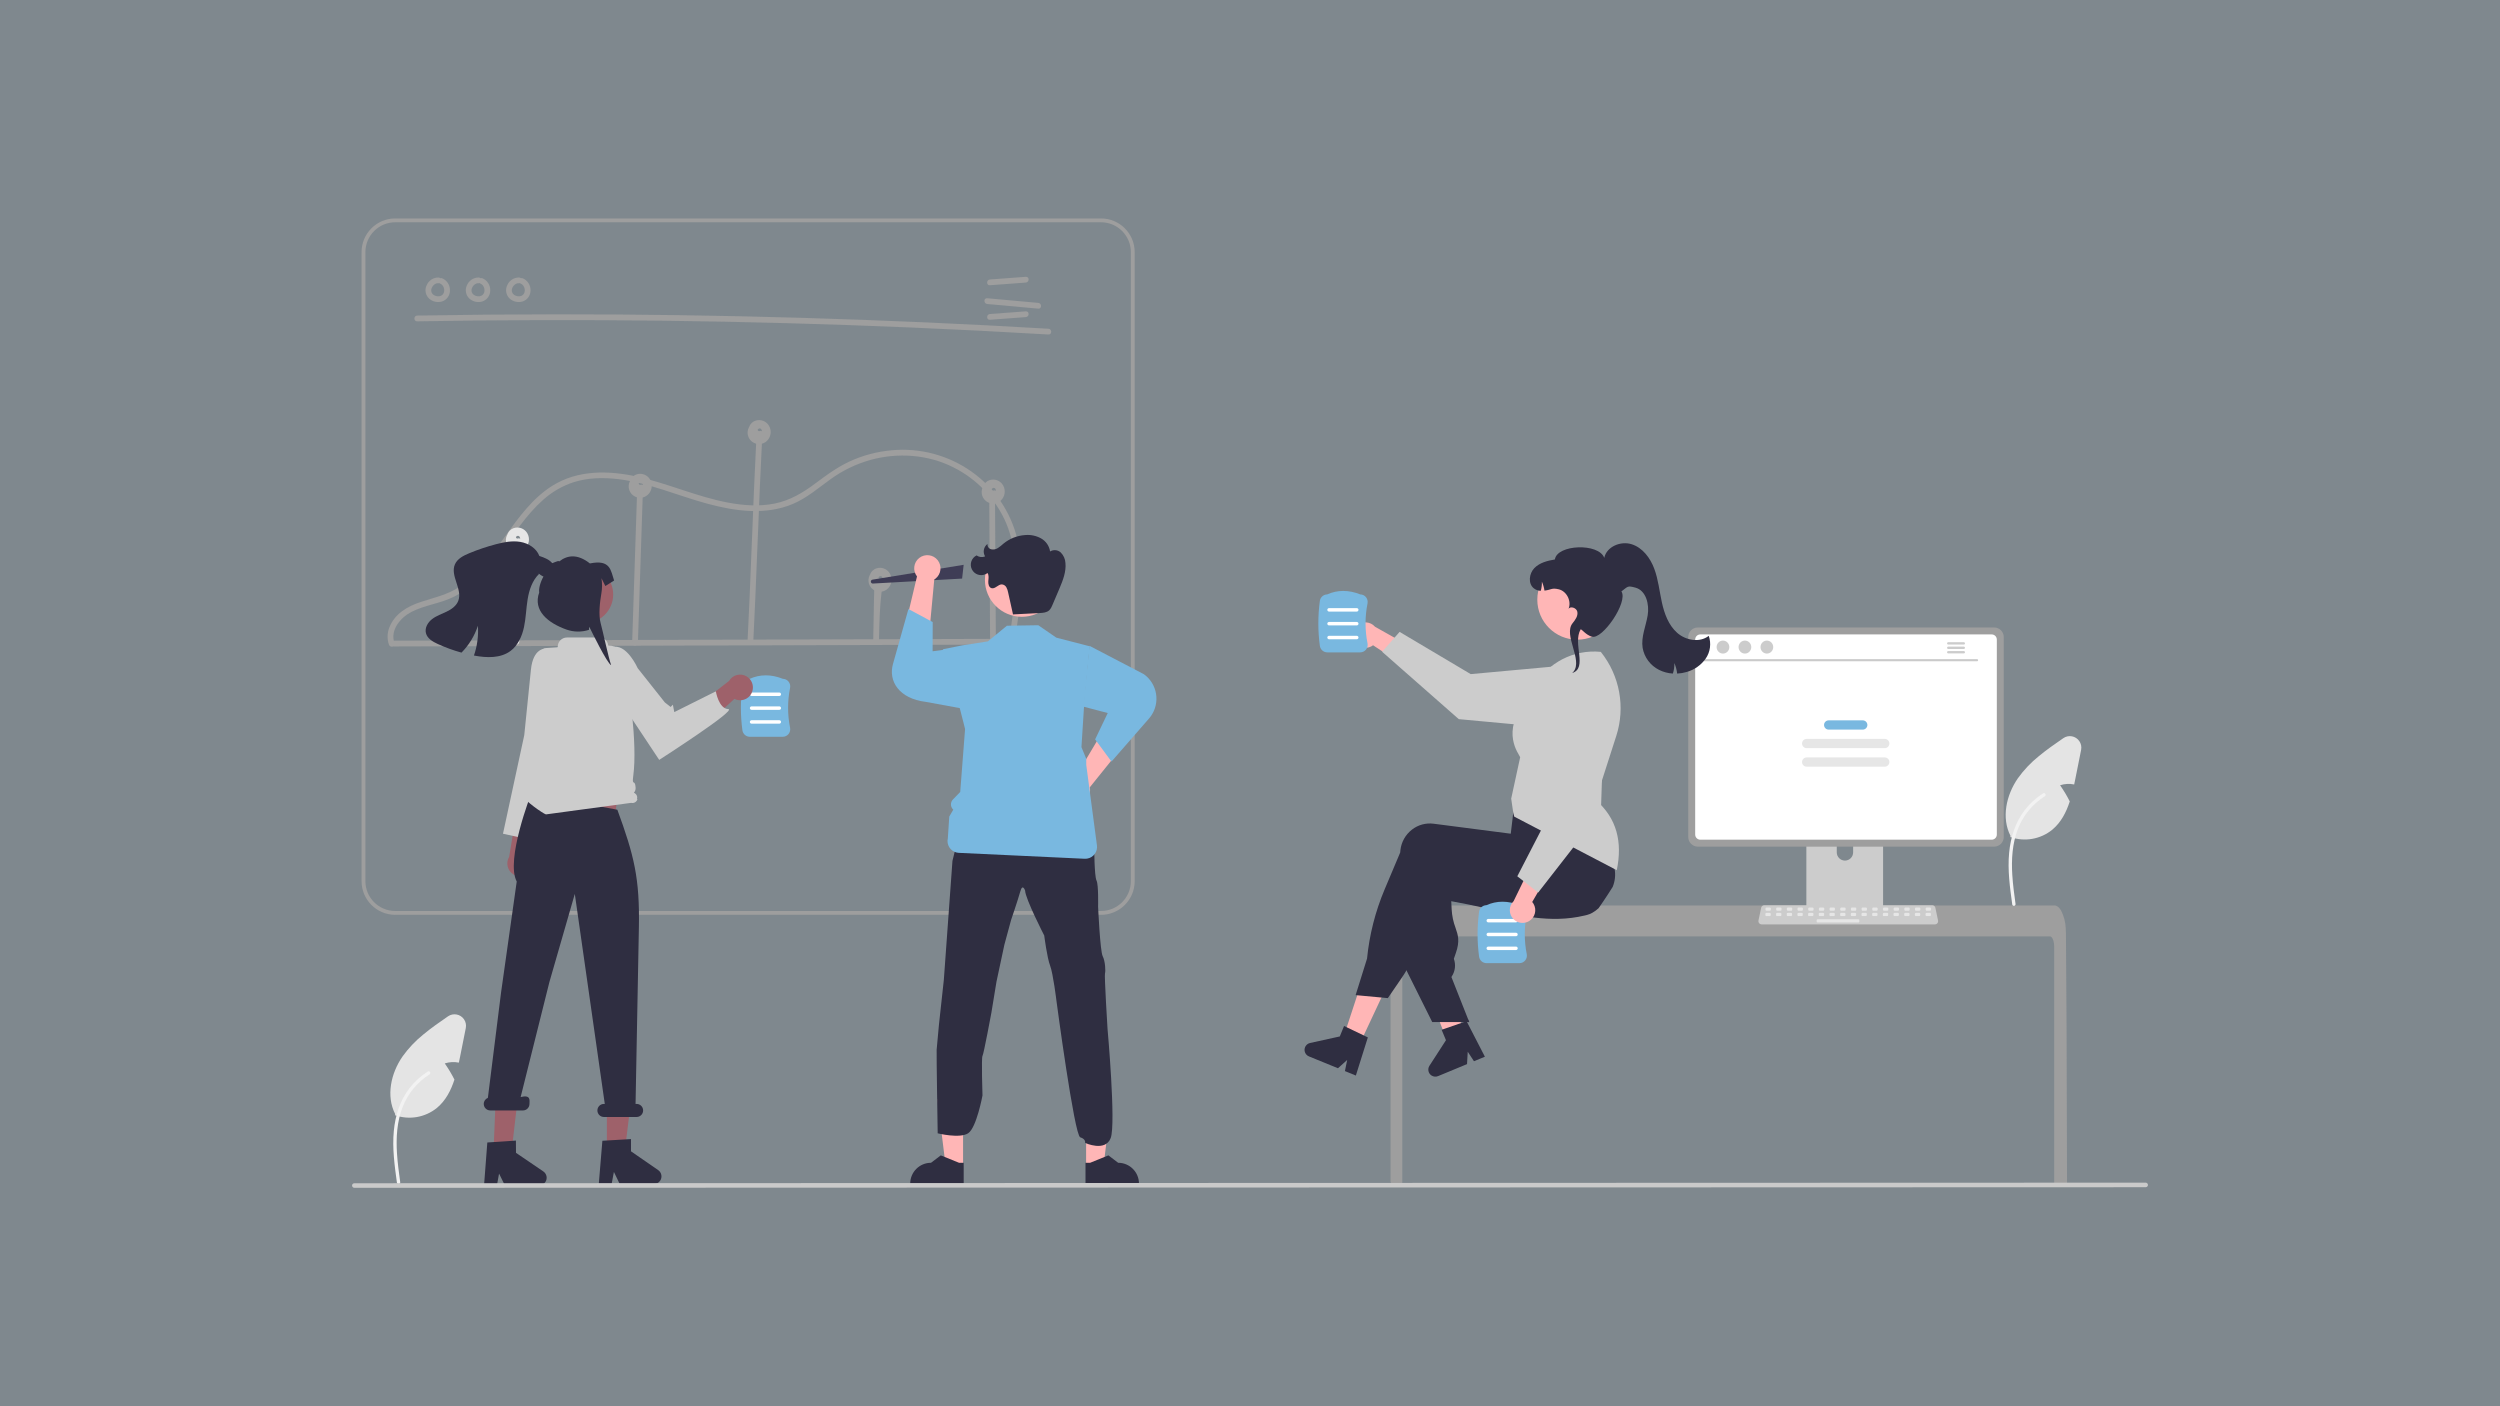 <?xml version="1.0" encoding="utf-8"?>
<!-- Generator: Adobe Illustrator 16.0.0, SVG Export Plug-In . SVG Version: 6.00 Build 0)  -->
<!DOCTYPE svg PUBLIC "-//W3C//DTD SVG 1.1//EN" "http://www.w3.org/Graphics/SVG/1.1/DTD/svg11.dtd">
<svg version="1.1" id="Layer_1" xmlns:x="http://ns.adobe.com/Extensibility/1.0/" xmlns:i="http://ns.adobe.com/AdobeIllustrator/10.0/" xmlns:graph="http://ns.adobe.com/Graphs/1.0/"
	 xmlns="http://www.w3.org/2000/svg" xmlns:xlink="http://www.w3.org/1999/xlink" x="0px" y="0px" width="1920px" height="1080px"
	 viewBox="0 0 1920 1080" enable-background="new 0 0 1920 1080" xml:space="preserve">
<rect x="0" y="0" width="1920" height="1080" fill="#808080" stroke="none"/>
<g id="Layer_1_1_">
	<title>tips-to-know-before-app-development</title>
	<desc>Created with Sketch.</desc>
	<rect id="Rectangle" opacity="0.15" fill="#79B8E0" enable-background="new    " width="1920" height="1080"/>
</g>
<g>
	<path fill="#E4E4E4" d="M357.734,789.527l-4.302,21.585c-0.324,1.649-0.663,3.329-1.031,4.996
		c-3.596-0.746-7.324-0.538-10.814,0.601c2.77,3.96,5.251,8.109,7.426,12.423c-2.711,8.354-6.689,16.075-13.349,21.657
		c-9.046,7.416-21.307,9.571-32.339,5.687l0.191-0.854c-7.161-13.894-3.271-31.41,5.628-44.244
		c4.539-6.331,9.917-12.017,15.986-16.9c6.011-5.007,12.509-9.502,18.947-13.937c4.017-2.763,9.511-1.747,12.273,2.271
		C357.698,784.771,358.197,787.193,357.734,789.527z"/>
	<path id="b311a411-101b-4365-a37b-2cdfec47a637-440" fill="#F2F2F2" d="M304.855,908.411c-1.811-13.19-3.672-26.549-2.403-39.881
		c1.129-11.842,4.74-23.404,12.095-32.886c3.904-5.024,8.654-9.329,14.037-12.723c1.404-0.883,2.695,1.342,1.299,2.222
		c-9.314,5.888-16.517,14.578-20.573,24.823c-4.479,11.393-5.198,23.81-4.42,35.91c0.467,7.317,1.456,14.587,2.453,21.85
		c0.167,0.682-0.228,1.376-0.898,1.583c-0.685,0.184-1.391-0.216-1.582-0.898H304.855z"/>
	<path fill="#9E9E9E" d="M320.396,246.78c63.115-1.098,126.236-1.255,189.365-0.473c63.119,0.786,126.217,2.517,189.293,5.191
		c35.395,1.502,70.775,3.3,106.142,5.396c2.841,0.168,2.832-4.253,0-4.42c-63.014-3.729-126.074-6.519-189.179-8.371
		c-63.097-1.846-126.212-2.748-189.346-2.706c-35.427,0.023-70.852,0.344-106.275,0.963
		C317.555,242.409,317.546,246.83,320.396,246.78L320.396,246.78z"/>
	<path fill="#9E9E9E" d="M760.245,219.065l27.598-2.054c2.82-0.21,2.843-4.632,0-4.42l-27.598,2.054
		C757.426,214.855,757.403,219.277,760.245,219.065z"/>
	<path fill="#9E9E9E" d="M760.245,245.586l27.598-2.054c2.82-0.21,2.843-4.632,0-4.42l-27.598,2.054
		C757.426,241.376,757.403,245.798,760.245,245.586z"/>
	<path fill="#9E9E9E" d="M758.17,233.475l39.238,3.564c2.832,0.258,2.814-4.164,0-4.42l-39.238-3.564
		C755.338,228.797,755.355,233.219,758.17,233.475z"/>
	<path fill="#9E9E9E" d="M336.729,213.121c-3.924-0.024-7.482,2.299-9.037,5.901c-1.749,3.544-0.921,7.819,2.025,10.455
		c2.739,2.33,6.482,3.091,9.914,2.014c3.538-1.235,5.912-4.566,5.927-8.313c0.159-4.156-2.303-7.966-6.156-9.531
		c-1.176-0.32-2.391,0.369-2.719,1.543c-0.289,1.173,0.389,2.366,1.543,2.719c0.386,0.149-0.352-0.188,0.008,0.007
		c0.148,0.081,0.298,0.153,0.444,0.239c0.124,0.073,0.242,0.153,0.362,0.232c0.412,0.269-0.202-0.198,0.062,0.044
		c0.229,0.21,0.455,0.415,0.663,0.646c0.078,0.088,0.386,0.331,0.147,0.161c-0.184-0.131-0.07-0.101,0,0.004
		c0.053,0.08,0.11,0.157,0.163,0.237c0.173,0.261,0.33,0.531,0.469,0.811c0.033,0.064,0.063,0.131,0.096,0.195
		c0.062,0.12,0.151,0.152,0.005,0.001c-0.139-0.145-0.05-0.135,0,0.004c0.033,0.092,0.068,0.182,0.1,0.273
		c0.104,0.298,0.19,0.602,0.261,0.909c0.032,0.143,0.058,0.285,0.085,0.429c0.099,0.508-0.014-0.315,0.01,0.062
		c0.019,0.314,0.043,0.626,0.037,0.942c-0.002,0.145-0.009,0.289-0.019,0.434c-0.005,0.071-0.013,0.144-0.018,0.216
		c-0.023,0.347-0.024-0.127,0.025-0.16c-0.101,0.295-0.168,0.601-0.2,0.909c-0.04,0.138-0.086,0.272-0.131,0.408
		c-0.153,0.474,0.145-0.258-0.02,0.065c-0.134,0.278-0.286,0.549-0.451,0.811c-0.072,0.108-0.344,0.355-0.122,0.184
		c0.241-0.187-0.126,0.135-0.205,0.218c-0.101,0.106-0.205,0.208-0.313,0.308c-0.07,0.067-0.143,0.131-0.219,0.189
		c-0.015-0.006,0.369-0.255,0.163-0.123c-0.263,0.167-0.512,0.347-0.788,0.492c-0.033,0.017-0.387,0.181-0.385,0.187
		c-0.015-0.06,0.455-0.165,0.132-0.062c-0.067,0.022-0.134,0.049-0.202,0.071c-0.293,0.099-0.593,0.179-0.897,0.239
		c-0.069,0.014-0.144,0.021-0.212,0.039c-0.229,0.059,0.218-0.035,0.232-0.027c-0.169-0.008-0.338,0.008-0.503,0.044
		c-0.313,0.019-0.628,0.019-0.942,0c-0.072-0.004-0.145-0.011-0.217-0.016c-0.168-0.009-0.292-0.131-0.068,0.001
		c0.173,0.102,0.158,0.027,0.005-0.001c-0.072-0.013-0.144-0.024-0.215-0.038c-0.31-0.058-0.617-0.133-0.919-0.225
		c-0.163-0.05-0.322-0.107-0.482-0.164c-0.07-0.02-0.138-0.046-0.204-0.077c-0.001-0.019,0.414,0.197,0.195,0.08
		c-0.276-0.149-0.562-0.273-0.832-0.437c-0.144-0.087-0.282-0.181-0.422-0.274c-0.062-0.037-0.12-0.079-0.175-0.125
		c0.004-0.019,0.343,0.295,0.165,0.125c-0.224-0.213-0.464-0.404-0.677-0.633c-0.048-0.052-0.094-0.106-0.142-0.159l-0.048-0.053
		c-0.119-0.146-0.122-0.146-0.006,0.002c0.117,0.034,0.112,0.163,0.001-0.004c-0.04-0.06-0.082-0.117-0.121-0.177
		c-0.18-0.256-0.333-0.529-0.457-0.815c0.011-0.009,0.191,0.531,0.053,0.124c-0.026-0.077-0.055-0.153-0.081-0.229
		c-0.051-0.153-0.096-0.309-0.134-0.465c-0.039-0.155-0.058-0.315-0.096-0.47c-0.066-0.26,0.037,0.205,0.026,0.193
		c-0.037-0.036-0.021-0.262-0.024-0.316c-0.018-0.347,0.021-0.684,0.028-1.027c0.004-0.268-0.022,0.208-0.028,0.194
		c0.001-0.08,0.016-0.159,0.042-0.235c0.04-0.182,0.077-0.363,0.126-0.543c0.056-0.206,0.121-0.409,0.193-0.61
		c0.027-0.074,0.061-0.148,0.086-0.224c0.093-0.278-0.184,0.334-0.032,0.085c0.21-0.345,0.367-0.718,0.59-1.058
		c0.053-0.081,0.375-0.53,0.205-0.304s0.175-0.202,0.239-0.274c0.271-0.302,0.59-0.55,0.871-0.839
		c0.166-0.17-0.116,0.084-0.132,0.097c0.087-0.063,0.172-0.127,0.26-0.188c0.153-0.105,0.31-0.205,0.471-0.3
		c0.182-0.106,0.386-0.186,0.562-0.298c0.208-0.133-0.158,0.059-0.165,0.062c0.094-0.046,0.193-0.084,0.295-0.111
		c0.171-0.062,0.916-0.383,1.072-0.282c-0.007-0.005-0.565,0.045-0.115,0.017c0.106-0.008,0.213-0.018,0.319-0.022
		c0.216-0.009,0.432-0.003,0.648,0.008c1.217-0.008,2.201-0.993,2.21-2.21C338.913,214.122,337.938,213.146,336.729,213.121
		L336.729,213.121z"/>
	<path fill="#9E9E9E" d="M367.67,213.121c-3.924-0.024-7.482,2.299-9.037,5.901c-1.749,3.544-0.921,7.819,2.025,10.455
		c2.739,2.33,6.483,3.091,9.915,2.014c3.537-1.235,5.912-4.566,5.927-8.313c0.158-4.156-2.303-7.966-6.156-9.531
		c-1.176-0.32-2.391,0.369-2.719,1.543c-0.289,1.173,0.389,2.366,1.543,2.719c0.385,0.149-0.352-0.188,0.008,0.007
		c0.148,0.081,0.298,0.153,0.444,0.239c0.124,0.073,0.242,0.153,0.362,0.232c0.412,0.269-0.202-0.198,0.062,0.044
		c0.229,0.21,0.455,0.415,0.663,0.646c0.079,0.088,0.386,0.331,0.147,0.161c-0.184-0.131-0.07-0.101,0,0.004
		c0.053,0.08,0.11,0.157,0.163,0.237c0.173,0.261,0.33,0.531,0.469,0.811c0.033,0.064,0.063,0.131,0.096,0.195
		c0.062,0.12,0.151,0.152,0.006,0.001c-0.139-0.145-0.051-0.135-0.001,0.004c0.033,0.092,0.068,0.182,0.1,0.273
		c0.104,0.298,0.19,0.602,0.261,0.909c0.032,0.143,0.058,0.285,0.085,0.429c0.099,0.508-0.014-0.315,0.01,0.062
		c0.019,0.314,0.043,0.626,0.037,0.942c-0.002,0.145-0.009,0.289-0.019,0.434c-0.005,0.071-0.013,0.144-0.018,0.216
		c-0.023,0.347-0.024-0.127,0.025-0.16c-0.102,0.295-0.168,0.601-0.2,0.909c-0.04,0.138-0.086,0.272-0.131,0.408
		c-0.153,0.474,0.145-0.258-0.02,0.065c-0.134,0.278-0.286,0.549-0.451,0.811c-0.072,0.108-0.344,0.355-0.122,0.184
		c0.241-0.187-0.126,0.135-0.205,0.218c-0.101,0.106-0.205,0.208-0.313,0.308c-0.07,0.067-0.144,0.131-0.22,0.189
		c-0.014-0.006,0.369-0.255,0.163-0.123c-0.263,0.167-0.511,0.347-0.788,0.492c-0.032,0.017-0.386,0.181-0.385,0.187
		c-0.015-0.06,0.455-0.165,0.132-0.062c-0.068,0.022-0.135,0.049-0.202,0.071c-0.293,0.099-0.594,0.179-0.898,0.239
		c-0.069,0.014-0.143,0.021-0.211,0.039c-0.229,0.059,0.218-0.035,0.231-0.027c-0.169-0.008-0.338,0.008-0.503,0.044
		c-0.313,0.019-0.628,0.019-0.941,0c-0.073-0.004-0.145-0.011-0.217-0.016c-0.168-0.009-0.292-0.131-0.068,0.001
		c0.173,0.102,0.158,0.027,0.005-0.001c-0.072-0.013-0.144-0.024-0.215-0.038c-0.31-0.058-0.617-0.133-0.919-0.225
		c-0.163-0.05-0.322-0.107-0.482-0.164c-0.07-0.02-0.138-0.046-0.204-0.077c-0.001-0.019,0.414,0.197,0.195,0.08
		c-0.276-0.149-0.562-0.273-0.832-0.437c-0.144-0.087-0.282-0.181-0.421-0.274c-0.062-0.037-0.121-0.079-0.175-0.125
		c0.004-0.019,0.343,0.295,0.165,0.125c-0.224-0.213-0.464-0.404-0.677-0.633c-0.048-0.052-0.095-0.106-0.143-0.159l-0.048-0.053
		c-0.119-0.146-0.121-0.146-0.006,0.002c0.118,0.034,0.112,0.163,0.001-0.004c-0.04-0.06-0.082-0.117-0.121-0.177
		c-0.18-0.256-0.333-0.529-0.457-0.815c0.011-0.009,0.191,0.531,0.053,0.124c-0.027-0.077-0.056-0.153-0.082-0.229
		c-0.051-0.153-0.096-0.309-0.134-0.465c-0.039-0.155-0.058-0.315-0.096-0.47c-0.065-0.26,0.037,0.205,0.026,0.193
		c-0.037-0.036-0.021-0.262-0.024-0.316c-0.018-0.347,0.021-0.684,0.028-1.027c0.004-0.268-0.022,0.208-0.028,0.194
		c0.001-0.08,0.016-0.159,0.042-0.235c0.04-0.182,0.077-0.363,0.126-0.543c0.056-0.206,0.121-0.409,0.193-0.61
		c0.027-0.074,0.061-0.148,0.086-0.224c0.093-0.278-0.184,0.334-0.032,0.085c0.21-0.345,0.367-0.718,0.59-1.058
		c0.053-0.081,0.375-0.53,0.205-0.304s0.175-0.202,0.24-0.274c0.271-0.302,0.59-0.55,0.87-0.839c0.166-0.17-0.116,0.084-0.132,0.097
		c0.087-0.063,0.172-0.127,0.26-0.188c0.153-0.105,0.311-0.205,0.472-0.3c0.181-0.106,0.386-0.186,0.562-0.298
		c0.208-0.133-0.158,0.059-0.165,0.062c0.094-0.046,0.193-0.084,0.295-0.111c0.171-0.062,0.916-0.383,1.072-0.282
		c-0.007-0.005-0.565,0.045-0.115,0.017c0.107-0.008,0.213-0.018,0.32-0.022c0.216-0.009,0.432-0.003,0.647,0.008
		c1.217-0.008,2.201-0.993,2.21-2.21C369.853,214.122,368.879,213.146,367.67,213.121L367.67,213.121z"/>
	<path fill="#9E9E9E" d="M398.61,213.121c-3.924-0.024-7.482,2.299-9.037,5.901c-1.749,3.544-0.921,7.819,2.025,10.455
		c2.739,2.33,6.483,3.091,9.915,2.014c3.537-1.235,5.912-4.566,5.927-8.313c0.158-4.156-2.303-7.966-6.156-9.531
		c-1.176-0.32-2.391,0.369-2.719,1.543c-0.289,1.173,0.389,2.366,1.543,2.719c0.385,0.149-0.352-0.188,0.008,0.007
		c0.148,0.081,0.298,0.153,0.444,0.239c0.124,0.073,0.242,0.153,0.362,0.232c0.412,0.269-0.201-0.198,0.062,0.044
		c0.229,0.21,0.455,0.415,0.663,0.646c0.079,0.088,0.386,0.331,0.147,0.161c-0.183-0.131-0.07-0.101,0,0.004
		c0.053,0.08,0.11,0.157,0.163,0.237c0.173,0.261,0.33,0.531,0.469,0.811c0.033,0.064,0.063,0.131,0.096,0.195
		c0.062,0.12,0.151,0.152,0.006,0.001c-0.139-0.145-0.051-0.135-0.001,0.004c0.033,0.092,0.068,0.182,0.1,0.273
		c0.104,0.298,0.19,0.602,0.261,0.909c0.032,0.143,0.058,0.285,0.085,0.429c0.099,0.508-0.014-0.315,0.01,0.062
		c0.02,0.314,0.043,0.626,0.037,0.942c-0.002,0.145-0.008,0.289-0.019,0.434c-0.005,0.071-0.013,0.144-0.018,0.216
		c-0.023,0.347-0.023-0.127,0.025-0.16c-0.102,0.295-0.168,0.601-0.2,0.909c-0.04,0.138-0.086,0.272-0.131,0.408
		c-0.153,0.474,0.145-0.258-0.02,0.065c-0.134,0.278-0.286,0.549-0.451,0.811c-0.072,0.108-0.344,0.355-0.122,0.184
		c0.241-0.187-0.126,0.135-0.205,0.218c-0.101,0.106-0.205,0.208-0.313,0.308c-0.07,0.067-0.144,0.131-0.22,0.189
		c-0.014-0.006,0.369-0.255,0.163-0.123c-0.262,0.167-0.511,0.347-0.788,0.492c-0.032,0.017-0.386,0.181-0.385,0.187
		c-0.015-0.06,0.455-0.165,0.132-0.062c-0.068,0.022-0.135,0.049-0.202,0.071c-0.293,0.099-0.594,0.179-0.898,0.239
		c-0.069,0.014-0.143,0.021-0.211,0.039c-0.229,0.059,0.218-0.035,0.231-0.027c-0.169-0.008-0.338,0.008-0.503,0.044
		c-0.313,0.019-0.628,0.019-0.941,0c-0.073-0.004-0.145-0.011-0.217-0.016c-0.168-0.009-0.292-0.131-0.068,0.001
		c0.173,0.102,0.158,0.027,0.005-0.001c-0.072-0.013-0.144-0.024-0.215-0.038c-0.31-0.058-0.617-0.133-0.919-0.225
		c-0.163-0.05-0.321-0.107-0.482-0.164c-0.07-0.02-0.138-0.046-0.204-0.077c0-0.019,0.414,0.197,0.195,0.08
		c-0.276-0.149-0.562-0.273-0.832-0.437c-0.144-0.087-0.282-0.181-0.421-0.274c-0.062-0.037-0.12-0.079-0.175-0.125
		c0.004-0.019,0.342,0.295,0.165,0.125c-0.224-0.213-0.464-0.404-0.677-0.633c-0.048-0.052-0.094-0.106-0.143-0.159l-0.047-0.053
		c-0.12-0.146-0.122-0.146-0.007,0.002c0.118,0.034,0.112,0.163,0.001-0.004c-0.04-0.06-0.082-0.117-0.121-0.177
		c-0.18-0.256-0.333-0.529-0.457-0.815c0.011-0.009,0.191,0.531,0.053,0.124c-0.027-0.077-0.056-0.153-0.082-0.229
		c-0.051-0.153-0.096-0.309-0.134-0.465c-0.039-0.155-0.058-0.315-0.096-0.47c-0.065-0.26,0.038,0.205,0.026,0.193
		c-0.037-0.036-0.021-0.262-0.024-0.316c-0.018-0.347,0.022-0.684,0.028-1.027c0.004-0.268-0.022,0.208-0.028,0.194
		c0.001-0.08,0.016-0.159,0.042-0.235c0.04-0.182,0.077-0.363,0.126-0.543c0.056-0.206,0.121-0.409,0.193-0.61
		c0.027-0.074,0.061-0.148,0.086-0.224c0.093-0.278-0.184,0.334-0.032,0.085c0.21-0.345,0.367-0.718,0.59-1.058
		c0.054-0.081,0.375-0.53,0.205-0.304s0.175-0.202,0.24-0.274c0.271-0.302,0.59-0.55,0.87-0.839c0.167-0.17-0.116,0.084-0.132,0.097
		c0.087-0.063,0.172-0.127,0.261-0.188c0.153-0.105,0.31-0.205,0.471-0.3c0.181-0.106,0.386-0.186,0.562-0.298
		c0.208-0.133-0.158,0.059-0.165,0.062c0.094-0.046,0.193-0.084,0.295-0.111c0.171-0.062,0.916-0.383,1.072-0.282
		c-0.007-0.005-0.565,0.045-0.114,0.017c0.106-0.008,0.213-0.018,0.319-0.022c0.216-0.009,0.432-0.003,0.647,0.008
		c1.217-0.008,2.201-0.993,2.21-2.21C400.793,214.122,399.819,213.146,398.61,213.121L398.61,213.121z"/>
	<path fill="#9E9E9E" d="M845.587,702.588H303.531c-14.272-0.015-25.837-11.58-25.854-25.854V193.612
		c0.016-14.272,11.582-25.838,25.854-25.854h542.056c14.271,0.016,25.837,11.581,25.854,25.854v483.122
		C871.424,691.008,859.859,702.573,845.587,702.588z M303.531,170.705c-12.645,0.015-22.893,10.262-22.907,22.907v483.122
		c0.015,12.645,10.262,22.892,22.907,22.906h542.056c12.645-0.015,22.892-10.262,22.907-22.906V193.612
		c-0.014-12.646-10.262-22.893-22.907-22.907H303.531z"/>
	<path fill="#9E9E9E" d="M302.633,496.474l190.622-0.58l189.649-0.577l106.982-0.325c1.22-0.042,2.175-1.066,2.134-2.287
		c-0.041-1.161-0.973-2.093-2.134-2.133l-190.623,0.58l-189.648,0.576l-106.982,0.325c-1.221,0.043-2.176,1.066-2.134,2.287
		C300.54,495.501,301.472,496.433,302.633,496.474z"/>
	<path fill="#E6E6E6" d="M398.799,492.89l1.179-69.597c0.048-2.846-4.372-2.846-4.42,0l-1.179,69.597
		C394.331,495.735,398.75,495.735,398.799,492.89z"/>
	<path fill="#9E9E9E" d="M489.904,493.643l2.873-87.479l0.82-24.994c0.094-2.845-4.327-2.842-4.42,0l-2.872,87.479l-0.821,24.994
		C485.391,496.487,489.811,496.484,489.904,493.643z"/>
	<path fill="#9E9E9E" d="M580.764,339.701c-1.732,30.984-4.939,122.377-6.671,153.361c-0.159,2.843,4.262,2.833,4.42,0
		c1.732-30.984,4.938-122.377,6.671-153.361C585.343,336.859,580.922,336.868,580.764,339.701z"/>
	<path fill="#9E9E9E" d="M671.187,461.972l-0.542,29.781c-0.052,2.846,4.369,2.846,4.42,0c0.64-35.173,2.28-34.027,2.461-43.954
		c0.052-2.846-4.368-2.846-4.42,0C673.106,447.799,671.826,426.798,671.187,461.972z"/>
	<path fill="#9E9E9E" d="M759.753,383.736l0.499,83.552l0.144,23.925c0.042,1.22,1.066,2.176,2.286,2.133
		c1.161-0.04,2.093-0.972,2.134-2.133l-0.5-83.553l-0.144-23.924c-0.042-1.221-1.066-2.177-2.286-2.134
		C760.726,381.643,759.793,382.574,759.753,383.736z"/>
	<path fill="#9E9E9E" d="M302.989,493.987c-3.659-10.055,4.588-19.725,13.063-24.069c10.153-5.206,21.833-6.387,32.093-11.404
		c15.297-7.482,26.438-20.91,36.353-34.35c10.204-13.834,19.541-28.682,32.507-40.176c6.833-6.191,14.902-10.861,23.675-13.701
		c11.054-3.449,22.777-3.686,34.198-2.295c23.601,2.872,45.48,12.619,68.252,18.815c21.47,5.842,45.125,9.126,66.199,0.043
		c10.706-4.615,19.461-12.355,28.866-19.053c9.101-6.551,19.277-11.46,30.068-14.505c21.154-5.883,44.257-4.313,63.952,5.632
		c18.104,9.023,32.437,24.153,40.473,42.717c9.337,22.304,8.121,47.229,5.071,70.706c-0.789,6.068-1.727,12.116-2.675,18.162
		c-0.436,2.782,3.821,3.98,4.262,1.175c3.798-24.209,7.585-49.184,2.859-73.545c-4.086-21.271-15.782-40.325-32.901-53.596
		c-17.191-13.307-38.562-20.051-60.277-19.023c-11.38,0.528-22.583,3.021-33.113,7.365c-10.931,4.521-20.188,11.224-29.59,18.275
		c-9.667,7.25-19.633,13.247-31.635,15.611c-11.643,2.295-23.753,1.435-35.343-0.731c-23.917-4.468-46.208-14.711-69.922-19.96
		c-21.97-4.862-45.678-5.348-65.351,7.063c-15.133,9.547-25.828,24.369-36.09,38.681c-10.172,14.188-20.474,29.357-35.349,39.049
		c-9.074,5.911-19.274,8.094-29.425,11.418c-10.177,3.333-19.946,8.956-24.096,19.382c-1.788,4.295-1.926,9.099-0.386,13.488
		C299.691,497.813,303.964,496.669,302.989,493.987L302.989,493.987z"/>
	<polygon fill="#E6E6E6" points="397.333,413.669 397.327,413.673 397.338,413.669 	"/>
	<path fill="#E6E6E6" d="M404.997,409.604c-2.109-3.736-6.609-5.401-10.643-3.938c-1.961,0.716-3.55,2.194-4.404,4.101
		c-0.084,0.2-0.134,0.41-0.203,0.616c-0.096,0.154-0.211,0.295-0.296,0.457c-2.175,4.333-0.425,9.607,3.908,11.782
		c3.217,1.614,7.094,1.101,9.78-1.296C406.439,418.342,407.213,413.461,404.997,409.604z M399.46,413.357
		C399.479,413.469,399.472,413.571,399.46,413.357z M398.898,412.077C398.876,412.053,398.879,412.055,398.898,412.077z
		 M396.417,413.074C396.384,413.023,396.381,413.015,396.417,413.074z M397.006,413.573
		C397.146,413.62,397.09,413.61,397.006,413.573z M397.268,413.698l0.059-0.026c-0.014,0.001-0.028-0.002-0.041-0.008l0.001-0.001
		l0.046,0.006l0.009-0.004l-0.027-0.006c0.023-0.001,0.025,0.002,0.027,0.005c0.263-0.12,0.085-0.063-0.067-0.015l-0.01-0.002
		c-0.096-0.049-0.198-0.082-0.304-0.098c-0.009-0.006-0.021-0.01-0.029-0.016c-0.084-0.06-0.512-0.395-0.115-0.044
		c-0.086-0.076-0.172-0.151-0.253-0.233c-0.048-0.049-0.092-0.103-0.13-0.159c-0.052-0.089-0.102-0.18-0.151-0.27l-0.008-0.05
		c-0.007-0.04-0.011-0.058-0.017-0.082c0.003-0.025,0.006-0.053,0.011-0.078c0.029-0.08,0.048-0.163,0.056-0.248l0.017-0.021
		c0.064-0.089,0.119-0.191,0.18-0.283c-0.32,0.486,0.125-0.054,0.158-0.122c0.006-0.012-0.003-0.006-0.001-0.014
		c0.013-0.008,0.009-0.003,0.024-0.012c0.1-0.059,0.194-0.123,0.294-0.18c0.12-0.066,0.593-0.2,0.103-0.061
		c0.111-0.032,0.218-0.071,0.331-0.101c0.021-0.006,0.185-0.029,0.274-0.045c0.078-0.002,0.154-0.005,0.162-0.005
		c0.037,0.001,0.074,0.006,0.11,0.007c-0.082,0.011,0.279,0.089,0.386,0.105c0.016,0.012,0.024,0.02,0.044,0.036
		c0.091,0.065,0.201,0.124,0.296,0.186c-0.427-0.276,0.006,0.022,0.087,0.104c0.049,0.049,0.093,0.102,0.139,0.153
		c0.042,0.049,0.081,0.101,0.115,0.155c0.07,0.129,0.145,0.259,0.218,0.386l0.02,0.032c0,0.004,0,0.008,0,0.012
		c0.039,0.205,0.096,0.406,0.17,0.601c0.003,0.017,0.006,0.033,0.008,0.051c0.007,0.112,0.017,0.224,0.017,0.337l-0.001,0.022
		C398.785,413.354,397.963,413.348,397.268,413.698L397.268,413.698z"/>
	<path fill="#E6E6E6" d="M397.346,413.667c0.006,0.001,0,0.001,0,0.002L397.346,413.667z"/>
	<path fill="#E6E6E6" d="M397.345,413.666l0.001,0.001L397.345,413.666z"/>
	<path fill="#E6E6E6" d="M397.346,413.669l-0.007,0.001C397.347,413.67,397.344,413.669,397.346,413.669z"/>
	<polygon fill="#E6E6E6" points="397.341,413.664 397.341,413.664 397.345,413.666 	"/>
	<polygon fill="#E6E6E6" points="491.627,372.415 491.622,372.418 491.633,372.415 	"/>
	<path fill="#9E9E9E" d="M499.292,368.35c-2.109-3.736-6.609-5.401-10.643-3.939c-1.961,0.716-3.55,2.195-4.404,4.102
		c-0.084,0.2-0.134,0.41-0.203,0.616c-0.096,0.154-0.211,0.295-0.296,0.457c-2.175,4.333-0.425,9.607,3.908,11.782
		c3.217,1.614,7.094,1.101,9.78-1.296C500.734,377.088,501.508,372.207,499.292,368.35z M493.755,372.104
		C493.773,372.215,493.767,372.317,493.755,372.104z M493.193,370.823C493.171,370.798,493.174,370.801,493.193,370.823z
		 M490.712,371.82C490.679,371.77,490.676,371.761,490.712,371.82z M491.301,372.319
		C491.44,372.366,491.385,372.356,491.301,372.319z M491.563,372.444l0.059-0.026c-0.014,0.001-0.028-0.002-0.041-0.008l0.001-0.001
		l0.046,0.006l0.009-0.004l-0.027-0.007c0.023,0,0.025,0.003,0.027,0.006c0.263-0.12,0.085-0.063-0.067-0.015l-0.011-0.002
		c-0.095-0.049-0.197-0.082-0.303-0.098c-0.009-0.006-0.021-0.01-0.029-0.016c-0.084-0.06-0.512-0.395-0.115-0.044
		c-0.086-0.076-0.172-0.151-0.253-0.233c-0.047-0.049-0.091-0.103-0.129-0.159c-0.052-0.09-0.103-0.18-0.152-0.27l-0.007-0.05
		c-0.007-0.041-0.012-0.058-0.017-0.082c0.002-0.025,0.006-0.053,0.01-0.079c0.03-0.079,0.049-0.162,0.056-0.247l0.018-0.021
		c0.063-0.089,0.119-0.191,0.18-0.283c-0.32,0.486,0.125-0.055,0.158-0.123c0.006-0.011-0.004-0.005-0.001-0.014
		c0.013-0.007,0.009-0.002,0.024-0.011c0.1-0.059,0.194-0.123,0.294-0.18c0.12-0.066,0.593-0.2,0.103-0.061
		c0.111-0.032,0.218-0.071,0.331-0.102c0.021-0.005,0.185-0.028,0.274-0.044c0.078-0.002,0.154-0.005,0.162-0.005
		c0.037,0.001,0.074,0.006,0.11,0.007c-0.082,0.011,0.279,0.089,0.386,0.105c0.016,0.012,0.024,0.02,0.044,0.035
		c0.091,0.066,0.201,0.125,0.296,0.187c-0.427-0.276,0.006,0.022,0.087,0.104c0.049,0.049,0.093,0.102,0.139,0.152
		c0.042,0.05,0.081,0.102,0.115,0.156c0.069,0.128,0.144,0.259,0.218,0.385l0.02,0.033c0,0.004,0,0.008,0,0.012
		c0.039,0.205,0.095,0.406,0.17,0.601c0.003,0.017,0.006,0.033,0.008,0.051c0.007,0.112,0.017,0.224,0.017,0.337l-0.001,0.022
		C493.08,372.1,492.258,372.094,491.563,372.444L491.563,372.444z"/>
	<path fill="#E6E6E6" d="M491.641,372.415h-0.007C491.642,372.416,491.639,372.415,491.641,372.415z"/>
	<polygon fill="#E6E6E6" points="491.636,372.41 491.636,372.41 491.64,372.412 	"/>
	<path fill="#E6E6E6" d="M491.641,372.413c0.006,0.001,0,0.001,0,0.002L491.641,372.413z"/>
	<path fill="#E6E6E6" d="M491.64,372.412l0.001,0.001L491.64,372.412z"/>
	<polygon fill="#E6E6E6" points="582.984,393.037 582.984,393.037 582.988,393.039 	"/>
	<path fill="#9E9E9E" d="M590.64,327.096c-2.109-3.736-6.609-5.401-10.643-3.939c-1.961,0.716-3.55,2.195-4.404,4.101
		c-0.084,0.201-0.134,0.411-0.203,0.617c-0.096,0.154-0.211,0.295-0.296,0.457c-2.175,4.333-0.425,9.607,3.908,11.782
		c3.217,1.614,7.094,1.101,9.781-1.296C592.083,335.834,592.856,330.953,590.64,327.096z M585.104,330.85
		C585.122,330.961,585.115,331.063,585.104,330.85z M584.541,329.569C584.52,329.544,584.522,329.547,584.541,329.569z
		 M582.061,330.566C582.027,330.516,582.024,330.507,582.061,330.566z M582.649,331.065
		C582.789,331.112,582.733,331.103,582.649,331.065z M582.911,331.19l0.058-0.026c-0.014,0.001-0.028-0.002-0.041-0.009h0.001
		l0.046,0.006l0.009-0.004l-0.027-0.007c0.023,0,0.025,0.003,0.027,0.006c0.263-0.12,0.085-0.063-0.067-0.015l-0.011-0.002
		c-0.095-0.049-0.197-0.082-0.303-0.098c-0.009-0.006-0.021-0.01-0.029-0.016c-0.084-0.06-0.512-0.395-0.115-0.044
		c-0.086-0.076-0.172-0.151-0.253-0.233c-0.048-0.05-0.092-0.103-0.13-0.159c-0.052-0.09-0.103-0.18-0.151-0.271l-0.007-0.049
		c-0.006-0.041-0.012-0.058-0.017-0.082c0.002-0.025,0.006-0.053,0.01-0.079c0.03-0.079,0.049-0.162,0.056-0.247l0.018-0.021
		c0.063-0.089,0.119-0.191,0.18-0.283c-0.32,0.486,0.125-0.055,0.158-0.123c0.006-0.011-0.004-0.006-0.001-0.014
		c0.013-0.007,0.009-0.002,0.024-0.011c0.1-0.059,0.194-0.123,0.294-0.18c0.12-0.066,0.593-0.2,0.103-0.061
		c0.111-0.032,0.218-0.071,0.331-0.102c0.021-0.006,0.185-0.028,0.274-0.044c0.078-0.003,0.154-0.005,0.162-0.005
		c0.037,0.001,0.074,0.005,0.11,0.007c-0.082,0.011,0.279,0.089,0.386,0.104c0.016,0.013,0.024,0.021,0.044,0.036
		c0.091,0.066,0.201,0.125,0.296,0.187c-0.427-0.276,0.006,0.022,0.087,0.104c0.049,0.049,0.093,0.102,0.139,0.152
		c0.042,0.049,0.081,0.101,0.115,0.156c0.07,0.128,0.144,0.259,0.218,0.385l0.02,0.032c0,0.005,0,0.009,0,0.013
		c0.039,0.205,0.095,0.405,0.17,0.601c0.003,0.017,0.006,0.033,0.008,0.051c0.007,0.112,0.017,0.224,0.017,0.336l-0.001,0.023
		C584.428,330.846,583.606,330.84,582.911,331.19L582.911,331.19z"/>
	<polygon fill="#E6E6E6" points="582.976,393.042 582.97,393.045 582.981,393.042 	"/>
	<path fill="#E6E6E6" d="M582.988,393.039l0.001,0.001L582.988,393.039z"/>
	<path fill="#E6E6E6" d="M582.989,393.042l-0.007,0.001C582.99,393.043,582.987,393.042,582.989,393.042z"/>
	<path fill="#E6E6E6" d="M582.989,393.04c0.006,0.001,0.001,0.001,0,0.002L582.989,393.04z"/>
	<path fill="#9E9E9E" d="M683.461,440.544c-2.109-3.736-6.609-5.401-10.642-3.938c-1.962,0.716-3.55,2.194-4.404,4.101
		c-0.084,0.2-0.134,0.41-0.203,0.616c-0.096,0.154-0.211,0.295-0.296,0.457c-2.175,4.333-0.425,9.607,3.908,11.782
		c3.217,1.614,7.094,1.101,9.78-1.296C684.904,449.282,685.678,444.401,683.461,440.544z M677.925,444.298
		C677.943,444.409,677.937,444.512,677.925,444.298z M677.363,443.018C677.341,442.993,677.344,442.996,677.363,443.018z
		 M674.882,444.015C674.849,443.964,674.846,443.955,674.882,444.015z M675.471,444.514
		C675.61,444.562,675.555,444.551,675.471,444.514z M675.732,444.639l0.058-0.026c-0.014,0.001-0.028-0.002-0.041-0.008l0.001-0.001
		l0.046,0.006l0.008-0.004l-0.026-0.006c0.023-0.001,0.025,0.002,0.026,0.006c0.264-0.121,0.085-0.063-0.067-0.016l-0.011-0.002
		c-0.095-0.049-0.197-0.081-0.303-0.098c-0.009-0.006-0.021-0.01-0.03-0.016c-0.084-0.06-0.512-0.395-0.115-0.044
		c-0.086-0.076-0.172-0.15-0.253-0.232c-0.047-0.05-0.091-0.104-0.129-0.16c-0.052-0.089-0.103-0.179-0.152-0.27l-0.007-0.05
		c-0.006-0.04-0.011-0.058-0.017-0.082c0.002-0.025,0.007-0.053,0.01-0.078c0.03-0.08,0.049-0.163,0.056-0.248l0.017-0.021
		c0.063-0.088,0.12-0.191,0.18-0.283c-0.32,0.486,0.125-0.054,0.158-0.122c0.006-0.012-0.004-0.006-0.001-0.014
		c0.013-0.008,0.009-0.003,0.024-0.012c0.099-0.059,0.193-0.123,0.294-0.18c0.12-0.066,0.593-0.2,0.103-0.06
		c0.111-0.033,0.218-0.072,0.331-0.102c0.02-0.006,0.185-0.029,0.274-0.045c0.079-0.002,0.154-0.004,0.162-0.004
		c0.037,0,0.073,0.005,0.11,0.006c-0.081,0.011,0.279,0.09,0.386,0.105c0.016,0.012,0.024,0.02,0.045,0.036
		c0.091,0.065,0.201,0.124,0.296,0.186c-0.427-0.275,0.006,0.022,0.087,0.104c0.049,0.05,0.094,0.102,0.14,0.153
		c0.042,0.049,0.081,0.101,0.114,0.156c0.07,0.128,0.144,0.258,0.218,0.385l0.02,0.032c0,0.004-0.001,0.008-0.001,0.012
		c0.039,0.205,0.095,0.406,0.17,0.601c0.004,0.017,0.006,0.033,0.008,0.051c0.007,0.112,0.017,0.224,0.017,0.337l0,0.022
		C677.25,444.294,676.428,444.288,675.732,444.639L675.732,444.639z"/>
	<polygon fill="#9E9E9E" points="675.797,347.368 675.792,347.371 675.803,347.368 	"/>
	<path fill="#9E9E9E" d="M675.81,347.365h0.001H675.81z"/>
	<path fill="#9E9E9E" d="M675.81,347.368h-0.007C675.812,347.369,675.809,347.368,675.81,347.368z"/>
	<path fill="#9E9E9E" d="M675.811,347.365c0.006,0.002,0,0.002-0.001,0.003L675.811,347.365z"/>
	<polygon fill="#9E9E9E" points="675.806,347.363 675.806,347.363 675.81,347.365 	"/>
	<path fill="#E6E6E6" d="M762.737,376.832l0.003,0.001L762.737,376.832z"/>
	<path fill="#9E9E9E" d="M770.389,372.77c-2.109-3.736-6.609-5.401-10.642-3.938c-1.961,0.716-3.55,2.194-4.404,4.101
		c-0.085,0.2-0.134,0.41-0.203,0.616c-0.096,0.154-0.211,0.295-0.296,0.457c-2.174,4.333-0.424,9.607,3.908,11.782
		c3.217,1.614,7.095,1.101,9.781-1.296C771.832,381.508,772.606,376.627,770.389,372.77z M764.854,376.523
		C764.872,376.635,764.865,376.737,764.854,376.523z M764.291,375.243C764.269,375.219,764.272,375.222,764.291,375.243z
		 M761.81,376.24C761.777,376.189,761.774,376.181,761.81,376.24z M762.399,376.739
		C762.538,376.787,762.483,376.776,762.399,376.739z M762.661,376.864l0.059-0.026c-0.015,0.001-0.029-0.002-0.042-0.008
		l0.001-0.001l0.046,0.006l0.009-0.004l-0.027-0.006c0.023-0.001,0.026,0.002,0.027,0.005c0.263-0.12,0.085-0.063-0.067-0.015
		l-0.01-0.002c-0.095-0.049-0.197-0.081-0.302-0.098c-0.01-0.006-0.021-0.01-0.03-0.016c-0.085-0.06-0.512-0.395-0.115-0.044
		c-0.086-0.076-0.173-0.151-0.253-0.232c-0.047-0.05-0.091-0.104-0.129-0.16c-0.052-0.089-0.102-0.179-0.151-0.27l-0.007-0.05
		c-0.007-0.04-0.012-0.058-0.018-0.082c0.003-0.025,0.006-0.053,0.01-0.078c0.03-0.08,0.049-0.163,0.056-0.248l0.017-0.021
		c0.063-0.089,0.12-0.191,0.18-0.283c-0.321,0.486,0.125-0.054,0.158-0.122c0.005-0.012-0.004-0.006-0.001-0.014
		c0.013-0.008,0.008-0.003,0.024-0.012c0.099-0.059,0.193-0.123,0.295-0.18c0.119-0.066,0.593-0.2,0.102-0.061
		c0.111-0.032,0.217-0.071,0.331-0.101c0.02-0.006,0.186-0.029,0.275-0.045c0.078-0.002,0.152-0.004,0.161-0.004
		c0.037,0,0.073,0.005,0.109,0.006c-0.081,0.011,0.28,0.09,0.387,0.105c0.016,0.012,0.023,0.02,0.045,0.036
		c0.09,0.065,0.2,0.124,0.296,0.186c-0.428-0.276,0.005,0.022,0.086,0.104c0.049,0.05,0.095,0.102,0.141,0.153
		c0.042,0.049,0.079,0.101,0.114,0.155c0.069,0.129,0.144,0.259,0.217,0.386l0.021,0.032c-0.001,0.004-0.001,0.008-0.001,0.012
		c0.039,0.205,0.095,0.406,0.17,0.601c0.003,0.017,0.006,0.033,0.009,0.051c0.005,0.112,0.016,0.224,0.016,0.337l-0.001,0.022
		C764.177,376.52,763.357,376.514,762.661,376.864L762.661,376.864z"/>
	<polygon fill="#E6E6E6" points="762.725,376.835 762.72,376.839 762.731,376.835 	"/>
	<polygon fill="#E6E6E6" points="762.734,376.83 762.734,376.83 762.737,376.832 	"/>
	<path fill="#E6E6E6" d="M762.74,376.833c0.006,0.001,0,0.001-0.001,0.002L762.74,376.833z"/>
	<path fill="#E6E6E6" d="M762.738,376.835l-0.007,0.001C762.74,376.836,762.737,376.835,762.738,376.835z"/>
	<path fill="#3F3D56" d="M738.904,444.356l-68.506,3.808c-0.833,0.047-1.545-0.592-1.592-1.424
		c-0.042-0.771,0.502-1.451,1.265-1.575l70.021-11.394L738.904,444.356z"/>
	<path fill="#FFB6B6" d="M825.966,596.874l25.815-43.433l19.082,9.013c0,0-32.879,41.064-33.926,42.244
		c1.223,5.444-2.198,10.849-7.642,12.075c-5.444,1.223-10.849-2.199-12.073-7.644c-1.223-5.444,2.199-10.849,7.642-12.071
		C825.228,596.975,825.596,596.914,825.966,596.874L825.966,596.874z"/>
	<path fill="#79B8E0" d="M836.706,495.984l41.824,21.821c10.377,7.475,12.728,21.945,5.253,32.321
		c-0.417,0.581-0.863,1.142-1.332,1.683l-28.834,33.076l-12.561-17.021l9.682-20.244l-18.748-4.943L836.706,495.984z"/>
	<path fill="#FFB6B6" d="M717.515,445.066l-4.711,50.305l-21.102,0.035c0,0,12.107-51.193,12.546-52.709
		c-3.438-4.396-2.663-10.744,1.731-14.183s10.744-2.664,14.183,1.73c3.438,4.395,2.663,10.744-1.731,14.183
		C718.138,444.657,717.832,444.87,717.515,445.066L717.515,445.066z"/>
	<path fill="#79B8E0" d="M759.52,547.939l-48.569-8.908c-20.452-2.459-28.846-15.916-25.155-29.042l11.876-42.241l18.644,9.995
		l-0.071,22.44l26.097-3.568L759.52,547.939z"/>
	<polygon fill="#FFB6B6" points="739.638,895.586 726.284,895.586 719.93,844.076 739.641,844.076 	"/>
	<path fill="#2F2E41" d="M740.108,909.52l-41.067-0.003v-0.518c0-8.829,7.157-15.985,15.984-15.985h0.001l7.502-5.692l13.996,5.692
		h3.585L740.108,909.52z"/>
	<polygon fill="#FFB6B6" points="834.131,895.586 847.486,895.586 853.839,844.076 834.128,844.076 	"/>
	<path fill="#2F2E41" d="M833.661,909.52l41.069-0.003v-0.518c-0.001-8.829-7.158-15.985-15.985-15.985h-0.001l-7.501-5.692
		l-13.997,5.692h-3.584V909.52z"/>
	<path fill="#2F2E41" d="M719.343,806.221c0.198-2.938,1.765-19.194,1.765-19.194l3.756-34.472l6.621-91.383l5.901-24.017
		l29.209,11.378l23.703-11.363l28.171,9.007l21.937,8.228c0,0,0.037,3.52,0.207,7.775c0.226,5.568,0.62,12.394,1.558,14.169
		c1.568,3.137,1.174,19.975,1.174,19.975s1.558,34.255,3.522,38.014c1.963,3.755,2.357,11.576,1.766,13.145
		c-0.593,1.568,1.962,42.71,1.962,42.71s6.556,72.802,2.442,83.78c-4.112,10.979-19.656,3.787-19.656,3.787s0.752-2.93-3.755-4.311
		c-4.508-1.379-18.237-104.611-18.237-104.611s-2.554-21.165-4.902-27.231c-2.347-6.069-4.506-23.11-4.506-23.11
		s-14.5-28.21-14.688-34.482c0,0-1.896-5.871-3.691,0.59c-1.794,6.46-7.08,21.936-7.08,21.936l-5.156,19.007l-6.066,28.397
		l-3.925,23.91c0,0-5.879,31.729-6.818,33.102c-0.938,1.37,0,30.359,0,30.359s-4.544,24.688-10.968,28.998
		c-6.423,4.311-23.44,0.069-23.44,0.069S719.146,809.161,719.343,806.221z"/>
	<path fill="#79B8E0" d="M741.179,559.867l-3.732,48.354l-5.607,5.804c-2.076,2.147-2.017,5.571,0.131,7.646
		c0.049,0.049,0.101,0.095,0.153,0.141l0,0l-3.091,5.298l-1.093,16.693c-1.17,4.872,1.83,9.772,6.703,10.94
		c0.556,0.136,1.123,0.216,1.694,0.242l96.699,4.544c5.005,0.233,9.254-3.632,9.489-8.639c0.026-0.541,0.003-1.082-0.069-1.62
		l-8.223-61.901v-4.63l-3.68-8.938l1.892-29.944l4.4-47.528l-25.581-6.608l-13.87-9.543l-24.096,0.384l-14.622,12.009l-19.495,3.053
		l-14.744,2.931l-1.877,4.081l3.757-0.816l13.614,53.104L741.179,559.867z"/>
	<circle fill="#FFB6B6" cx="784.806" cy="445.313" r="28.386"/>
	<path fill="#2F2E41" d="M777.962,471.866l20.509-1.046c2.627-0.134,5.495-0.366,7.407-2.174c1.029-1.117,1.819-2.431,2.325-3.862
		c1.895-4.404,3.792-8.809,5.639-13.233c2.556-6.12,5.066-12.582,4.415-19.183c-0.154-3.014-1.417-5.864-3.55-8.001
		c-2.236-2.118-5.62-2.46-8.236-0.835c-0.64-4.229-3.189-7.931-6.914-10.037c-3.71-2.05-7.948-2.948-12.172-2.581
		c-6.129,0.396-11.981,2.701-16.732,6.595c-1.335,1.232-2.763,2.363-4.268,3.382c-1.531,1.024-3.415,1.372-5.21,0.965
		c-1.82-0.486-3.001-2.241-2.769-4.109c-2.993,2.237-3.795,6.382-1.854,9.576c-2.166,0.907-4.649,0.613-6.542-0.773
		c-3.957,1.963-5.572,6.762-3.608,10.719c1.962,3.957,6.762,5.573,10.719,3.609c0.449-0.223,0.878-0.487,1.276-0.791
		c1.245,1.743,0.781,4.112,0.62,6.248c-0.163,2.137,0.41,4.791,2.469,5.382c2.784,0.798,5.039-2.95,7.935-2.911
		c1.451,0.119,2.747,0.953,3.454,2.227c0.682,1.258,1.149,2.622,1.382,4.035l3.705,16.685"/>
	<path fill="#9E9E9E" d="M1577.619,727.1c0-4.395-1.477-7.963-3.289-7.972h-494.082c-1.822,0.009-3.289,3.577-3.297,7.972v180.943
		c0,0.847-0.641,1.552-1.482,1.635c-1.328,0.127-2.654,0.244-3.979,0.354c-0.033,0-0.066,0.009-0.1,0.009
		c-0.721,0.066-1.443,0.115-2.164,0.173h-0.008c-0.373-0.685-0.738-1.378-1.102-2.077c-0.123-0.233-0.188-0.495-0.188-0.76V716.76
		c0-1.214,0.049-2.438,0.131-3.643c0.119-1.655,0.322-3.304,0.617-4.936c1.385-7.62,4.518-12.776,8.076-12.794h501.063
		c0.518,0.003,1.031,0.112,1.508,0.319c0.699,0.311,1.332,0.754,1.863,1.304c0.717,0.748,1.332,1.591,1.828,2.503
		c2.041,4.069,3.217,8.516,3.451,13.063c0,0.049,0.01,0.098,0.01,0.149c0.115,1.326,0.17,2.679,0.164,4.034l0.115,17.574
		l0.072,10.48l0.223,32.883l0.082,11.68l0.359,119.893l0,0c0,0.906-0.734,1.64-1.639,1.64h-6.596c-0.904,0-1.639-0.733-1.639-1.64
		l0,0V727.1z"/>
	<path fill="#CCCCCC" d="M1443.359,613.156h-53.238c-1.566,0.002-2.836,1.274-2.836,2.843v84.1h58.92v-84.1
		c0-1.571-1.271-2.843-2.842-2.843C1443.363,613.156,1443.361,613.156,1443.359,613.156z M1416.92,660.939
		c-3.465-0.015-6.27-2.82-6.285-6.285v-9.7c0-3.474,2.814-6.288,6.285-6.288c3.473,0,6.287,2.814,6.287,6.288v9.7
		C1423.191,658.119,1420.387,660.925,1416.92,660.939z"/>
	<path fill="#3F3D56" d="M1387.104,697.41v8.112c0.002,0.875,0.711,1.586,1.586,1.586h56.111c0.875-0.003,1.582-0.711,1.586-1.586
		v-8.112H1387.104z"/>
	<path fill="#9E9E9E" d="M1531.518,481.906h-227.572c-4.07,0.006-7.369,3.304-7.375,7.375v153.569
		c0.004,4.071,3.303,7.369,7.375,7.375h227.572c4.072-0.006,7.371-3.304,7.377-7.375V489.281
		C1538.889,485.21,1535.588,481.912,1531.518,481.906z"/>
	<path fill="#FFFFFF" d="M1529.619,487.233h-223.771c-2.18,0.004-3.945,1.772-3.945,3.952v149.763
		c0.004,2.176,1.768,3.939,3.945,3.942h223.771c2.178-0.003,3.941-1.767,3.943-3.942V491.186
		C1533.563,489.006,1531.799,487.237,1529.619,487.233z"/>
	<path fill="#CCCCCC" d="M1486.031,709.935H1352.9c-1.354,0-2.449-1.097-2.449-2.449c0-0.17,0.018-0.34,0.051-0.507l2.066-9.81
		c0.244-1.131,1.24-1.939,2.396-1.945h129.002c1.156,0.006,2.154,0.814,2.395,1.945l2.066,9.81c0.279,1.324-0.568,2.625-1.891,2.901
		C1486.371,709.917,1486.201,709.935,1486.031,709.935L1486.031,709.935z"/>
	<path fill="#E6E6E6" d="M1356.631,696.99h2.662c0.396,0,0.717,0.322,0.717,0.72v1.021c0,0.397-0.32,0.72-0.717,0.72h-2.662
		c-0.398,0-0.721-0.322-0.721-0.72v-1.021C1355.91,697.313,1356.232,696.99,1356.631,696.99z"/>
	<path fill="#E6E6E6" d="M1364.83,696.99h2.662c0.396,0,0.719,0.322,0.719,0.72v1.021c0,0.397-0.322,0.72-0.719,0.72h-2.662
		c-0.396,0-0.719-0.322-0.719-0.72v-1.021C1364.111,697.313,1364.434,696.99,1364.83,696.99z"/>
	<path fill="#E6E6E6" d="M1373.031,696.99h2.662c0.396,0,0.719,0.322,0.719,0.72v1.021c0,0.397-0.322,0.72-0.719,0.72h-2.662
		c-0.396,0-0.719-0.322-0.719-0.72v-1.021C1372.313,697.313,1372.635,696.99,1373.031,696.99z"/>
	<path fill="#E6E6E6" d="M1381.232,696.99h2.66c0.398,0,0.721,0.322,0.721,0.72v1.021c0,0.397-0.322,0.72-0.721,0.72h-2.66
		c-0.398,0-0.721-0.322-0.721-0.72v-1.021C1380.512,697.313,1380.834,696.99,1381.232,696.99z"/>
	<path fill="#E6E6E6" d="M1389.434,696.99h2.66c0.398,0,0.721,0.322,0.721,0.72v1.021c0,0.397-0.322,0.72-0.721,0.72h-2.66
		c-0.398,0-0.721-0.322-0.721-0.72v-1.021C1388.713,697.313,1389.035,696.99,1389.434,696.99z"/>
	<path fill="#E6E6E6" d="M1397.633,696.99h2.662c0.396,0,0.719,0.322,0.719,0.72v1.021c0,0.397-0.322,0.72-0.719,0.72h-2.662
		c-0.396,0-0.719-0.322-0.719-0.72v-1.021C1396.914,697.313,1397.236,696.99,1397.633,696.99z"/>
	<path fill="#E6E6E6" d="M1405.834,696.99h2.662c0.396,0,0.719,0.322,0.719,0.72v1.021c0,0.397-0.322,0.72-0.719,0.72h-2.662
		c-0.396,0-0.719-0.322-0.719-0.72v-1.021C1405.115,697.313,1405.438,696.99,1405.834,696.99z"/>
	<path fill="#E6E6E6" d="M1414.033,696.99h2.662c0.398,0,0.721,0.322,0.721,0.72v1.021c0,0.397-0.322,0.72-0.721,0.72h-2.662
		c-0.396,0-0.717-0.322-0.717-0.72v-1.021C1413.316,697.313,1413.637,696.99,1414.033,696.99z"/>
	<path fill="#E6E6E6" d="M1422.234,696.99h2.662c0.398,0,0.721,0.322,0.721,0.72v1.021c0,0.397-0.322,0.72-0.721,0.72h-2.662
		c-0.396,0-0.719-0.322-0.719-0.72v-1.021C1421.516,697.313,1421.838,696.99,1422.234,696.99z"/>
	<path fill="#E6E6E6" d="M1430.438,696.99h2.66c0.398,0,0.721,0.322,0.721,0.72v1.021c0,0.397-0.322,0.72-0.721,0.72h-2.66
		c-0.398,0-0.721-0.322-0.721-0.72v-1.021C1429.717,697.313,1430.039,696.99,1430.438,696.99z"/>
	<path fill="#E6E6E6" d="M1438.637,696.99h2.662c0.396,0,0.719,0.322,0.719,0.72v1.021c0,0.397-0.322,0.72-0.719,0.72h-2.662
		c-0.396,0-0.721-0.322-0.721-0.72v-1.021C1437.916,697.313,1438.24,696.99,1438.637,696.99z"/>
	<path fill="#E6E6E6" d="M1446.838,696.99h2.662c0.396,0,0.719,0.322,0.719,0.72v1.021c0,0.397-0.322,0.72-0.719,0.72h-2.662
		c-0.396,0-0.719-0.322-0.719-0.72v-1.021C1446.119,697.313,1446.441,696.99,1446.838,696.99z"/>
	<path fill="#E6E6E6" d="M1455.037,696.99h2.662c0.396,0,0.719,0.322,0.719,0.72v1.021c0,0.397-0.322,0.72-0.719,0.72h-2.662
		c-0.396,0-0.719-0.322-0.719-0.72v-1.021C1454.318,697.313,1454.641,696.99,1455.037,696.99z"/>
	<path fill="#E6E6E6" d="M1463.238,696.99h2.662c0.396,0,0.721,0.322,0.721,0.72v1.021c0,0.397-0.324,0.72-0.721,0.72h-2.662
		c-0.396,0-0.719-0.322-0.719-0.72v-1.021C1462.52,697.313,1462.842,696.99,1463.238,696.99z"/>
	<path fill="#E6E6E6" d="M1471.439,696.99h2.66c0.398,0,0.721,0.322,0.721,0.72v1.021c0,0.397-0.322,0.72-0.721,0.72h-2.66
		c-0.398,0-0.719-0.322-0.719-0.72v-1.021C1470.721,697.313,1471.041,696.99,1471.439,696.99z"/>
	<path fill="#E6E6E6" d="M1479.641,696.99h2.662c0.396,0,0.719,0.322,0.719,0.72v1.021c0,0.397-0.322,0.72-0.719,0.72h-2.662
		c-0.398,0-0.721-0.322-0.721-0.72v-1.021C1478.92,697.313,1479.242,696.99,1479.641,696.99z"/>
	<path fill="#E6E6E6" d="M1356.533,701.091h2.662c0.396,0,0.719,0.322,0.719,0.72v1.021c0,0.397-0.322,0.72-0.719,0.72h-2.662
		c-0.398,0-0.721-0.322-0.721-0.72v-1.021C1355.813,701.413,1356.135,701.091,1356.533,701.091z"/>
	<path fill="#E6E6E6" d="M1364.734,701.091h2.662c0.396,0,0.719,0.322,0.719,0.72v1.021c0,0.397-0.322,0.72-0.719,0.72h-2.662
		c-0.398,0-0.721-0.322-0.721-0.72v-1.021C1364.014,701.413,1364.336,701.091,1364.734,701.091z"/>
	<path fill="#E6E6E6" d="M1372.934,701.091h2.662c0.396,0,0.719,0.322,0.719,0.72v1.021c0,0.397-0.322,0.72-0.719,0.72h-2.662
		c-0.396,0-0.719-0.322-0.719-0.72v-1.021C1372.215,701.413,1372.537,701.091,1372.934,701.091z"/>
	<path fill="#E6E6E6" d="M1381.135,701.091h2.662c0.396,0,0.719,0.322,0.719,0.72v1.021c0,0.397-0.322,0.72-0.719,0.72h-2.662
		c-0.396,0-0.719-0.322-0.719-0.72v-1.021C1380.416,701.413,1380.738,701.091,1381.135,701.091z"/>
	<path fill="#E6E6E6" d="M1389.336,701.091h2.66c0.398,0,0.721,0.322,0.721,0.72v1.021c0,0.397-0.322,0.72-0.721,0.72h-2.66
		c-0.398,0-0.721-0.322-0.721-0.72v-1.021C1388.615,701.413,1388.938,701.091,1389.336,701.091z"/>
	<path fill="#E6E6E6" d="M1397.537,701.091h2.66c0.398,0,0.721,0.322,0.721,0.72v1.021c0,0.397-0.322,0.72-0.721,0.72h-2.66
		c-0.398,0-0.721-0.322-0.721-0.72v-1.021C1396.816,701.413,1397.139,701.091,1397.537,701.091z"/>
	<path fill="#E6E6E6" d="M1405.738,701.091h2.662c0.396,0,0.717,0.322,0.717,0.72v1.021c0,0.397-0.32,0.72-0.717,0.72h-2.662
		c-0.398,0-0.721-0.322-0.721-0.72v-1.021C1405.018,701.413,1405.34,701.091,1405.738,701.091z"/>
	<path fill="#E6E6E6" d="M1413.938,701.091h2.662c0.396,0,0.719,0.322,0.719,0.72v1.021c0,0.397-0.322,0.72-0.719,0.72h-2.662
		c-0.396,0-0.719-0.322-0.719-0.72v-1.021C1413.219,701.413,1413.541,701.091,1413.938,701.091z"/>
	<path fill="#E6E6E6" d="M1422.139,701.091h2.662c0.396,0,0.719,0.322,0.719,0.72v1.021c0,0.397-0.322,0.72-0.719,0.72h-2.662
		c-0.396,0-0.719-0.322-0.719-0.72v-1.021C1421.42,701.413,1421.742,701.091,1422.139,701.091z"/>
	<path fill="#E6E6E6" d="M1430.338,701.091H1433c0.398,0,0.721,0.322,0.721,0.72v1.021c0,0.397-0.322,0.72-0.721,0.72h-2.662
		c-0.396,0-0.719-0.322-0.719-0.72v-1.021C1429.619,701.413,1429.941,701.091,1430.338,701.091z"/>
	<path fill="#E6E6E6" d="M1438.539,701.091h2.662c0.398,0,0.721,0.322,0.721,0.72v1.021c0,0.397-0.322,0.72-0.721,0.72h-2.662
		c-0.396,0-0.719-0.322-0.719-0.72v-1.021C1437.82,701.413,1438.143,701.091,1438.539,701.091z"/>
	<path fill="#E6E6E6" d="M1446.74,701.091h2.662c0.396,0,0.719,0.322,0.719,0.72v1.021c0,0.397-0.322,0.72-0.719,0.72h-2.662
		c-0.398,0-0.721-0.322-0.721-0.72v-1.021C1446.02,701.413,1446.342,701.091,1446.74,701.091z"/>
	<path fill="#E6E6E6" d="M1454.941,701.091h2.662c0.396,0,0.719,0.322,0.719,0.72v1.021c0,0.397-0.322,0.72-0.719,0.72h-2.662
		c-0.396,0-0.719-0.322-0.719-0.72v-1.021C1454.223,701.413,1454.545,701.091,1454.941,701.091z"/>
	<path fill="#E6E6E6" d="M1463.143,701.091h2.66c0.398,0,0.719,0.322,0.719,0.72v1.021c0,0.397-0.32,0.72-0.719,0.72h-2.66
		c-0.398,0-0.719-0.322-0.719-0.72v-1.021C1462.424,701.413,1462.744,701.091,1463.143,701.091z"/>
	<path fill="#E6E6E6" d="M1471.342,701.091h2.662c0.396,0,0.719,0.322,0.719,0.72v1.021c0,0.397-0.322,0.72-0.719,0.72h-2.662
		c-0.396,0-0.719-0.322-0.719-0.72v-1.021C1470.623,701.413,1470.945,701.091,1471.342,701.091z"/>
	<path fill="#E6E6E6" d="M1479.543,701.091h2.662c0.398,0,0.721,0.322,0.721,0.72v1.021c0,0.397-0.322,0.72-0.721,0.72h-2.662
		c-0.396,0-0.719-0.322-0.719-0.72v-1.021C1478.824,701.413,1479.146,701.091,1479.543,701.091z"/>
	<path fill="#E6E6E6" d="M1395.896,706.012h31.363c0.398,0,0.719,0.322,0.719,0.72v1.021c0,0.397-0.32,0.72-0.719,0.72h-31.363
		c-0.398,0-0.721-0.322-0.721-0.72v-1.021C1395.176,706.334,1395.498,706.012,1395.896,706.012z"/>
	<path fill="#CACACA" d="M1518.371,507.866h-209.383c-0.461-0.01-0.824-0.391-0.814-0.851c0.01-0.445,0.369-0.805,0.814-0.814
		h209.383c0.459,0.01,0.824,0.392,0.814,0.851C1519.174,507.498,1518.814,507.856,1518.371,507.866z"/>
	<ellipse fill="#CCCCCC" cx="1323.24" cy="496.961" rx="4.881" ry="4.989"/>
	<ellipse fill="#CCCCCC" cx="1340.098" cy="496.961" rx="4.879" ry="4.989"/>
	<ellipse fill="#CCCCCC" cx="1356.955" cy="496.961" rx="4.879" ry="4.989"/>
	<path fill="#CCCCCC" d="M1508.221,493.209h-11.975c-0.502,0.011-0.898,0.425-0.889,0.926c0.01,0.486,0.402,0.878,0.889,0.888
		h11.975c0.5-0.01,0.898-0.424,0.889-0.925C1509.1,493.611,1508.707,493.22,1508.221,493.209L1508.221,493.209z"/>
	<path fill="#CCCCCC" d="M1508.221,496.612h-11.975c-0.502,0.011-0.898,0.424-0.891,0.925c0.012,0.487,0.404,0.879,0.891,0.89
		h11.975c0.5-0.011,0.898-0.424,0.889-0.925C1509.1,497.015,1508.707,496.622,1508.221,496.612L1508.221,496.612z"/>
	<path fill="#CCCCCC" d="M1508.221,500.012h-11.975c-0.502,0.011-0.898,0.424-0.889,0.925c0.01,0.487,0.402,0.879,0.889,0.889
		h11.975c0.5-0.011,0.898-0.424,0.889-0.925C1509.1,500.413,1508.707,500.021,1508.221,500.012L1508.221,500.012z"/>
	<path fill="#79B8E0" d="M1404.422,553.231h26.162c1.967,0,3.559,1.595,3.559,3.56l0,0c0,1.963-1.592,3.557-3.559,3.557h-26.162
		c-1.967,0-3.559-1.594-3.559-3.557l0,0C1400.863,554.826,1402.455,553.231,1404.422,553.231z"/>
	<path fill="#E6E6E6" d="M1387.52,567.465h59.967c1.965,0,3.559,1.594,3.559,3.56l0,0c0,1.962-1.594,3.557-3.559,3.557h-59.967
		c-1.965,0-3.559-1.595-3.559-3.557l0,0C1383.961,569.059,1385.555,567.465,1387.52,567.465z"/>
	<path fill="#E6E6E6" d="M1387.52,581.697h59.967c1.965,0,3.559,1.595,3.559,3.56l0,0c0,1.966-1.594,3.557-3.559,3.557h-59.967
		c-1.965,0-3.559-1.591-3.559-3.557l0,0C1383.961,583.292,1385.555,581.697,1387.52,581.697z"/>
	<polygon fill="#FFB6B6" points="1043.48,803.435 1031.42,797.665 1047.988,747.252 1065.789,755.764 	"/>
	<path fill="#FFB6B6" d="M1124.342,795.309c-0.877,0.547-1.754,1.088-2.641,1.629c-1.762,1.082-3.543,2.144-5.324,3.188
		c-0.895,0.524-1.799,1.048-2.691,1.561v0.025l-0.055,0.009l-0.018,0.012l-1.365,0.337l-1.957-5.175l-0.904-2.386l-1.275-3.375
		l-2.338-6.173l-12.316-32.515l19.146-4.722l0.717,2.933h0.01l0.354,1.453l6.689,27.127l1.365,5.546l0.043,0.167l0.824,3.314
		l0.709,2.869l0.789,3.209L1124.342,795.309z"/>
	<path fill="#2F2E41" d="M1238.551,681.126c-1.213,1.948-2.453,3.888-3.703,5.81c-2.322,3.58-4.705,7.105-7.15,10.578
		c0,0.009-0.008,0.009-0.018,0.018c-1.426,1.324-3.002,2.472-4.695,3.431c-0.07,0.052-0.15,0.089-0.221,0.132
		c-1.248,0.688-2.574,1.224-3.951,1.586c-0.496,0.124-1.002,0.247-1.498,0.371c-1.789,0.426-3.561,0.788-5.324,1.107
		c-3.137,0.559-6.238,0.959-9.32,1.206c-0.248,0.026-0.496,0.043-0.744,0.061c-12.678,0.933-25.02-0.566-37.9-3.019
		c-6.361-1.206-12.855-2.65-19.58-4.146c-2.197-0.498-4.402-0.984-6.637-1.471c-0.168-0.037-0.344-0.081-0.521-0.115
		c-3.189-0.702-6.432-1.393-9.754-2.075c-4.182-0.857-8.496-1.691-12.979-2.48l0.318,6.316c0.266,4.86,1.275,9.649,2.994,14.204
		c1.914,5.598,3.43,10.029,0.23,19.252l-1.541,4.463c1.619,4.495,1.039,9.491-1.568,13.493l-0.311,0.47l12.855,32.523l0.834,2.109
		h-6.584l-8.098,0.008h-13.723l-19.801-39.726l-0.949-1.896v-0.098l2.049-76.342c0.025-0.673,0.078-1.354,0.168-2.028
		c0.727-6.184,3.91-11.813,8.832-15.629c4.715-3.683,10.713-5.323,16.646-4.552l6.777,0.877l13.848,1.787l9.754,1.27l0.195,0.025
		l28.768,3.721l2.063-8.417l0.381-0.141l12.111-4.438l41.887-15.355l0.107-0.034l2.754-1.01l0.328,0.532
		c0.098,0.158,0.197,0.316,0.283,0.478c2.725,4.881,4.941,10.028,6.619,15.361c2.82,8.713,5.143,17.576,6.955,26.552
		c0.08,0.392,0.15,0.745,0.213,1.064l0.025,0.098c0.027,0.15,0.045,0.248,0.053,0.273
		C1240.859,671.975,1240.348,676.761,1238.551,681.126z"/>
	<path fill="#2F2E41" d="M1240.318,652.991c-0.133-0.567-0.301-1.143-0.477-1.701c-1.408-4.227-3.047-8.374-4.91-12.423
		c-2.09-4.606-4.598-9.539-7.582-14.883c-1.445-2.587-3-5.277-4.66-8.072c-0.834-1.398-1.699-2.825-2.596-4.278
		c-0.037-0.066-0.074-0.13-0.115-0.193l-0.258-0.426l-41.443,5.545l-15.434,2.063l-0.922,7.692l-0.223,1.905
		c-0.008,0-0.008,0,0,0.008l-0.619,5.191v0.009l-0.824,6.857l-0.07-0.009l-22.902-2.97l-23.602-3.056l-12.678-1.638
		c-5.936-0.773-11.932,0.866-16.646,4.553c-4.92,3.815-8.102,9.447-8.834,15.629c-0.078,0.621-0.131,1.257-0.158,1.888
		l-11.961,28.342c-7.156,16.949-11.715,34.88-13.52,53.19l-8.77,28.04l1.248,0.115l18.588,1.729l4.906,0.46l10.809-15.781
		c1.232-1.796,2.402-3.648,3.49-5.545c1.795-3.097,3.391-6.305,4.777-9.603l23.381-55.637c1.807,0.308,3.596,0.604,5.367,0.886
		c8.195,1.327,16.063,2.412,23.602,3.249c24.514,2.74,45.742,2.953,64.639,0.631c5.307-0.647,10.436-1.497,15.389-2.553
		c1.816-0.38,3.609-0.791,5.379-1.231c0.416-0.096,0.822-0.193,1.229-0.3c7.441-1.919,13.398-7.484,15.814-14.779
		C1241.154,661.739,1241.357,657.262,1240.318,652.991z"/>
	<path fill="#2F2E41" d="M1047.334,795.202l-13.049-6.254l-2.049-0.983l-3.268,8.025l-22.822,5.024
		c-2.922,0.639-4.771,3.528-4.131,6.449c0.381,1.74,1.594,3.18,3.244,3.853l22.299,9.1l7.08-6.368l-1.736,8.549l8.398,3.428
		l9.205-29.298L1047.334,795.202z"/>
	<polygon fill="#2F2E41" points="1127.533,782.84 1128.367,784.949 1127.533,784.949 	"/>
	<path fill="#2F2E41" d="M1122.988,785.397l-13.674,4.739l-2.146,0.74l3.326,8.006l-12.684,19.625
		c-1.625,2.513-0.906,5.865,1.602,7.49c1.498,0.967,3.373,1.137,5.02,0.455l22.248-9.223l0.545-9.508l4.783,7.295l8.381-3.471
		l-14.074-27.298L1122.988,785.397z"/>
	<path fill="#FFB6B6" d="M1039.996,492.264c2.447,4.772,8.301,6.655,13.074,4.206c0.508-0.262,0.992-0.567,1.447-0.914
		l28.754,19.089l0.055-17.935l-27.313-15.377c-3.543-4.065-9.713-4.488-13.777-0.944
		C1038.836,483.354,1037.908,488.263,1039.996,492.264L1039.996,492.264z"/>
	<path fill="#CCCCCC" d="M1061.475,500.553l13.416-15.262l54.625,32.428l72.408-6.631c13.467-1.232,25.383,8.685,26.617,22.151
		c0.137,1.493,0.135,2.996-0.004,4.488l0,0c-1.26,13.458-13.176,23.357-26.639,22.126l-81.549-7.549L1061.475,500.553z"/>
	<path fill="#CCCCCC" d="M1229.535,500.789l-0.125-0.158l0,0c-20.811-2.054-40.877,8.345-51.201,26.53l-6.145,10.824
		c-19.879,24.302-5.434,41.059-4.57,43.551l-6.898,31.813l1.545,10.647l0.773,3.162l78.758,41.15
		c4.482-21.542,0.148-39.901-16.189-53.924l15.807-49.18C1248.406,543.119,1243.994,518.938,1229.535,500.789z"/>
	<path fill="#79B8E0" d="M1166.916,739.703h-25.264c-2.873,0-5.307-2.115-5.709-4.961c-1.561-11.476-1.561-23.113,0-34.592
		c0.396-2.809,2.777-4.909,5.613-4.961c7.947-3.563,16.508-3.563,25.445,0c1.686,0.022,3.273,0.788,4.342,2.095
		c1.111,1.355,1.553,3.143,1.203,4.863c-2.029,10.098-2.029,20.5,0,30.598c0.35,1.721-0.092,3.508-1.203,4.866
		C1170.256,738.938,1168.631,739.709,1166.916,739.703z"/>
	<path fill="#FFFFFF" d="M1164.27,708.377h-21.264c-0.732,0.006-1.334-0.584-1.338-1.317c-0.006-0.734,0.586-1.333,1.32-1.338
		c0.006,0,0.012,0,0.018,0h21.264c0.734-0.006,1.332,0.584,1.338,1.317c0.004,0.734-0.586,1.335-1.318,1.338
		C1164.281,708.377,1164.275,708.377,1164.27,708.377z"/>
	<path fill="#FFFFFF" d="M1164.27,719.01h-21.264c-0.732,0.006-1.334-0.587-1.338-1.32c-0.006-0.733,0.586-1.332,1.32-1.338
		c0.006,0,0.012,0,0.018,0h21.264c0.734-0.006,1.332,0.587,1.338,1.32c0.004,0.734-0.586,1.333-1.318,1.338
		C1164.281,719.01,1164.275,719.01,1164.27,719.01z"/>
	<path fill="#FFFFFF" d="M1164.27,729.641h-21.264c-0.732,0.008-1.334-0.579-1.344-1.313c-0.006-0.736,0.582-1.338,1.316-1.344
		c0.01,0,0.018,0,0.027,0h21.264c0.734-0.009,1.336,0.578,1.342,1.314c0.01,0.734-0.58,1.336-1.313,1.342
		C1164.289,729.641,1164.277,729.641,1164.27,729.641z"/>
	<path fill="#79B8E0" d="M1044.627,501.02h-25.264c-2.873-0.002-5.307-2.116-5.709-4.961c-1.561-11.478-1.561-23.115,0-34.594
		c0.398-2.808,2.777-4.91,5.613-4.96c7.947-3.563,16.508-3.562,25.445,0c1.686,0.022,3.273,0.788,4.342,2.094
		c1.111,1.357,1.553,3.144,1.203,4.863c-2.029,10.1-2.029,20.501,0,30.6c0.35,1.721-0.092,3.507-1.203,4.865
		C1047.967,500.255,1046.342,501.023,1044.627,501.02z"/>
	<path fill="#FFFFFF" d="M1041.98,469.693h-21.262c-0.734,0.007-1.334-0.582-1.342-1.316c-0.008-0.733,0.582-1.334,1.316-1.341
		c0.008,0,0.016,0,0.025,0h21.262c0.734-0.007,1.334,0.583,1.342,1.316c0.006,0.734-0.584,1.335-1.316,1.341
		C1041.996,469.693,1041.988,469.693,1041.98,469.693z"/>
	<path fill="#FFFFFF" d="M1041.98,480.325h-21.262c-0.734,0.007-1.334-0.583-1.342-1.316c-0.008-0.734,0.582-1.335,1.316-1.342
		c0.008,0,0.016,0,0.025,0h21.262c0.734-0.007,1.334,0.583,1.342,1.317c0.006,0.733-0.584,1.334-1.316,1.341
		C1041.996,480.325,1041.988,480.325,1041.98,480.325z"/>
	<path fill="#FFFFFF" d="M1041.98,490.957h-21.262c-0.734,0.006-1.334-0.583-1.342-1.317s0.582-1.334,1.316-1.341
		c0.008,0,0.016,0,0.025,0h21.262c0.734-0.007,1.334,0.582,1.342,1.317c0.006,0.733-0.584,1.333-1.316,1.341
		C1041.996,490.957,1041.988,490.957,1041.98,490.957z"/>
	<path fill="#79B8E0" d="M601.146,565.848h-25.262c-2.873,0-5.307-2.115-5.71-4.962c-1.56-11.476-1.56-23.114,0-34.593
		c0.398-2.808,2.777-4.91,5.613-4.96c7.949-3.563,16.508-3.563,25.446,0c1.685,0.021,3.274,0.788,4.341,2.093
		c1.112,1.357,1.555,3.145,1.205,4.864c-2.03,10.099-2.03,20.501,0,30.599c0.35,1.721-0.092,3.508-1.205,4.866
		C604.487,565.082,602.862,565.853,601.146,565.848z"/>
	<path fill="#FFFFFF" d="M598.5,534.521h-21.263c-0.734,0.007-1.334-0.583-1.341-1.316c-0.006-0.733,0.583-1.335,1.316-1.341
		c0.009,0,0.017,0,0.025,0H598.5c0.734-0.008,1.334,0.582,1.341,1.316c0.006,0.733-0.583,1.334-1.317,1.341
		C598.517,534.521,598.508,534.521,598.5,534.521z"/>
	<path fill="#FFFFFF" d="M598.5,545.154h-21.263c-0.734,0.006-1.334-0.584-1.341-1.318c-0.006-0.733,0.583-1.332,1.316-1.341
		c0.009,0,0.017,0,0.025,0H598.5c0.734-0.006,1.334,0.584,1.341,1.318c0.006,0.733-0.583,1.335-1.317,1.341
		C598.517,545.154,598.508,545.154,598.5,545.154z"/>
	<path fill="#FFFFFF" d="M598.5,555.784h-21.263c-0.734,0.009-1.334-0.581-1.341-1.315c-0.006-0.733,0.583-1.335,1.316-1.341
		c0.009,0,0.017,0,0.025,0H598.5c0.734-0.009,1.334,0.581,1.341,1.315c0.006,0.733-0.583,1.335-1.317,1.341
		C598.517,555.784,598.508,555.784,598.5,555.784z"/>
	<path fill="#FFB6B6" d="M1174.316,707.41c4.619-2.728,6.15-8.682,3.422-13.3c-0.291-0.492-0.625-0.959-0.996-1.394l17.348-29.832
		l-17.906,1.007l-13.729,28.178c-3.85,3.778-3.904,9.96-0.127,13.811C1165.49,709.097,1170.447,709.732,1174.316,707.41
		L1174.316,707.41z"/>
	<path fill="#CCCCCC" d="M1181.316,685.477l-16.029-12.485l29.129-56.451l-10.916-71.89c-2.029-13.37,7.164-25.854,20.535-27.883
		c1.48-0.226,2.982-0.314,4.48-0.266l0,0c13.508,0.461,24.096,11.77,23.664,25.279l-2.697,81.854L1181.316,685.477z"/>
	<path fill="#9E616A" d="M406.488,670.053c3.814-3.833,3.799-10.034-0.035-13.848c-0.409-0.408-0.853-0.776-1.327-1.104
		l15.591-77.44l-17.217,5.527l-12.48,74.902c-2.796,4.665-1.282,10.711,3.381,13.508
		C398.304,673.938,403.301,673.299,406.488,670.053L406.488,670.053z"/>
	<path fill="#CCCCCC" d="M429.51,506.21l-10.683-8.064c0,0-9.424-0.667-11.093,16.327c-1.669,16.995-5.096,50.114-5.096,50.114
		l-16.347,75.711l22.628,4.967l17.508-81.705l10.503-24.264L429.51,506.21z"/>
	<polygon fill="#9E616A" points="411.898,629.838 472.095,628.833 477.112,587.7 411.898,587.7 	"/>
	<polygon fill="#9E616A" points="466.075,882.968 479.972,882.968 486.583,829.365 466.072,829.365 	"/>
	<polygon fill="#9E616A" points="379.014,884.254 392.911,884.156 399.146,830.511 381.072,834.654 	"/>
	<polygon fill="#FFB6B6" points="422.478,552.276 419.33,560.463 419.959,568.65 481.585,589.993 478.528,554.164 471.601,545.977 	
		"/>
	<circle fill="#9E616A" cx="448.917" cy="456.59" r="22.01"/>
	<path fill="#2F2E41" d="M462.628,876.112l21.968-1.312v9.412l20.885,14.423c2.672,1.845,3.342,5.508,1.498,8.179
		c-1.098,1.592-2.906,2.541-4.838,2.541h-26.154l-4.508-9.313l-1.76,9.313h-9.861L462.628,876.112z"/>
	<path fill="#2F2E41" d="M374.261,877.431l21.958-1.465l0.066,9.413l20.986,14.276c2.684,1.827,3.38,5.484,1.555,8.169
		c-1.086,1.598-2.888,2.559-4.821,2.573l-26.153,0.181l-4.573-9.277l-1.695,9.323l-9.86,0.069L374.261,877.431z"/>
	<path fill="#2F2E41" d="M374.69,843.155l10.119-80.883l12.04-85.279c-8.817-16.373,11.036-67.222,11.036-67.222l2.802,0.136
		l63.429,11.965l-0.014-0.061c12.973,35.384,17.271,52.865,16.56,90.546l-2.556,135.454h0.802c2.771,0,5.016,2.244,5.016,5.016
		c0,2.771-2.246,5.016-5.016,5.016h-25.083c-2.771,0.006-5.02-2.236-5.025-5.007c-0.005-2.771,2.237-5.022,5.008-5.024
		c0.006,0,0.011,0,0.017,0h0.647l-23.022-161.287l-19.52,67.723l-22.072,88.286c8.026-2.006,6.78,2.645,6.78,5.278
		c0,2.771-2.246,5.016-5.016,5.016H376.54c-2.768,0.003-5.014-2.239-5.017-5.008C371.521,845.762,372.777,843.915,374.69,843.155
		L374.69,843.155z"/>
	<path fill="#CCCCCC" d="M402.946,612.407l2.006-20.065c0.427-1.681,1.888-2.893,3.617-3.004c0.836-9.56,4.354-50.797,4.564-52.596
		l0.008-0.076l1.599-34.169c0.121-2.57,2.152-4.639,4.718-4.807l8.449-0.553c0.241-0.008,0.432-0.205,0.432-0.446
		c0-3.924,3.181-7.104,7.105-7.104l0,0h25.013c3.352,0.002,6.179,2.496,6.597,5.823c0.023,0.229,0.218,0.402,0.449,0.396h0.003
		c5.874-0.12,10.954,4.068,11.955,9.857c3.419,19.896,10.272,65.052,6.884,90.157c-1.179,8.739,1.363,1.818,1.809,9.13
		c0.09,1.428-0.392,2.832-1.339,3.902c1.999,0.726,3.04,2.927,2.336,4.933l0.439-0.109c-0.542,2.149-2.724,3.453-4.873,2.912l0,0
		l-65.441,8.866C417.128,624.914,402.404,614.555,402.946,612.407z"/>
	<path fill="#9E616A" d="M577.811,530.823c-1.549,5.182-7.004,8.126-12.186,6.578c-0.553-0.165-1.089-0.379-1.604-0.639
		l-25.299,23.088l-3.359-17.767l24.555-19.145c2.763-4.684,8.8-6.239,13.482-3.476C577.319,521.776,579.142,526.473,577.811,530.823
		L577.811,530.823z"/>
	<path fill="#CCCCCC" d="M489.757,513.175c0,0-8.821-19.936-19.963-15.972c-11.142,3.962-5.389,23.305-5.389,23.305l41.86,63.077
		c0,0,60.377-38.73,53.034-39.004c-7.341-0.273-9.538-13.628-9.538-13.628l-31.911,15.944l-1.079-5.675l-1.731,1.729l-4.465-3.515
		L489.757,513.175z"/>
	<circle fill="#FFB6B6" cx="1211.379" cy="460.546" r="30.729"/>
	<path fill="#2F2E41" d="M1310.002,505.764c-3.547,5.025-8.723,8.67-14.65,10.314c-2.371,0.706-4.818,1.121-7.293,1.238
		c-0.305-2.795-1.035-5.527-2.166-8.102c0.115,2.739-0.268,5.478-1.125,8.082c-3.713-0.21-7.342-1.183-10.662-2.856
		c-6.611-3.326-11.27-9.574-12.57-16.86c-1.301-8.405,2.51-16.658,3.889-25.051c1.383-8.393-1.215-19.022-9.43-21.228
		c-6.258-1.682-5.555-0.954-10.756,2.906c5.41,8-14.572,37.314-22.752,34.758c-4.623-1.445-7.584-5.688-8.537-5.688
		c-6.428,11.072,5.676,29.728-6.521,33.602l1.006-1.005c7.361-9.056-8.027-28.224-0.666-37.279c2.055-2.534,4.242-5.536,3.635-8.74
		c-0.576-3.046-5.41-4.657-6.826-2.154c2.547-5.833-1.213-13.619-7.438-15.117c-5.529-1.333-5.428,0.311-10.977,1.023
		c-0.363-2.397-1.041-4.737-2.018-6.957c0.104,2.392-0.176,4.785-0.826,7.091c-1.959-0.039-3.854-0.724-5.385-1.947
		c-4.525-3.646-3.607-11.306,0.43-15.483c4.045-4.177,10.055-5.681,15.787-6.654c1.666-11.604,33.682-12.813,37.924-1.22
		c1.807-8.658,12.646-13.151,21.07-10.465c8.422,2.686,14.27,10.554,17.346,18.845c3.078,8.285,3.939,17.202,5.834,25.835
		c1.896,8.633,5.1,17.424,11.697,23.307c6.598,5.877,17.348,7.824,24.299,2.363C1314.371,494.173,1313.51,500.651,1310.002,505.764z
		"/>
	<path fill="#E4E4E4" d="M1598.301,575.891L1594,597.476c-0.324,1.648-0.664,3.329-1.033,4.992
		c-3.594-0.745-7.322-0.535-10.813,0.604c2.77,3.957,5.25,8.109,7.426,12.42c-2.711,8.357-6.689,16.075-13.35,21.66
		c-9.045,7.416-21.307,9.571-32.34,5.687l0.191-0.854c-7.16-13.894-3.27-31.413,5.629-44.244c4.537-6.331,9.916-12.018,15.984-16.9
		c6.012-5.01,12.51-9.502,18.949-13.937c4.016-2.763,9.51-1.747,12.271,2.271C1598.264,571.134,1598.766,573.557,1598.301,575.891z"
		/>
	<path id="a7585634-9c2c-4d81-a429-c019b32aabf2-441" fill="#F2F2F2" d="M1545.424,694.774c-1.813-13.191-3.674-26.549-2.404-39.881
		c1.129-11.842,4.74-23.404,12.096-32.889c3.904-5.021,8.652-9.327,14.035-12.72c1.404-0.883,2.695,1.341,1.299,2.222
		c-9.314,5.885-16.518,14.578-20.572,24.822c-4.48,11.391-5.197,23.811-4.42,35.91c0.467,7.318,1.455,14.587,2.453,21.851
		c0.166,0.682-0.229,1.375-0.9,1.583c-0.684,0.184-1.389-0.216-1.58-0.898H1545.424z"/>
	<path fill="#CACACA" d="M1647.873,911.787l-1375.747,0.455c-0.968-0.006-1.75-0.795-1.745-1.765
		c0.005-0.961,0.784-1.741,1.745-1.747l1375.747-0.451c0.971,0.006,1.752,0.794,1.746,1.764
		C1649.615,911.004,1648.836,911.784,1647.873,911.787z"/>
	<path fill="#2F2E41" d="M423.011,443.113c-3.375,1.62-7.154-0.816-10.068-3.232l1.042,0.9c-5.151,5.012-7.56,12.222-8.736,19.319
		c-1.178,7.09-1.309,14.341-2.792,21.381c-1.484,7.032-4.563,14.098-10.313,18.404c-7.704,5.77-18.33,5.398-27.785,3.631
		c-0.126-0.026-0.243-0.046-0.369-0.071c2.544-7.345,3.578-15.128,3.041-22.883c-2.535,7.771-6.849,14.843-12.599,20.651
		c-6.269-1.725-12.388-3.954-18.296-6.667c-3.823-1.759-7.939-4.166-9-8.239c-1.064-4.044,1.407-8.285,4.709-10.838
		c3.303-2.554,7.356-3.886,11.12-5.705c3.756-1.81,7.475-4.391,8.978-8.287c3.47-8.965-6.414-19.25-2.562-28.062
		c1.899-4.334,6.552-6.69,10.924-8.507c6.676-2.768,13.53-5.079,20.518-6.921c6.133-1.618,12.539-2.876,18.787-1.815
		c6.249,1.061,12.37,4.861,14.62,10.796c3.752,1.269,7.736,2.697,10.144,5.855C426.78,435.976,426.586,441.4,423.011,443.113z"/>
	<path fill="#2F2E41" d="M453.048,432.726c-9.658-7.623-17.465-6.321-23.489-1.585c-1.013-1.127-5.322,1.973-6.781,1.527
		l-5.277,9.907c-2.716,4.792-3.831,9.684-3.392,12.437c-4.995,14.009,6.851,23.469,20.859,28.463
		c5.59,2.008,11.688,2.096,17.334,0.251l0.172-2.387l1.061,1.956c0,0,12.807,26.369,15.833,27.554
		c-1.836-4.764-6.679-27.402-8.031-32.121c-1.854-6.421-0.588-16.621,0.502-22.876c0.679-3.855,0.714-7.797,0.105-11.664
		l-0.027-0.17l2.996,6.049l6.723-4.228C469.068,438.355,469.017,429.403,453.048,432.726z"/>
</g>
</svg>
